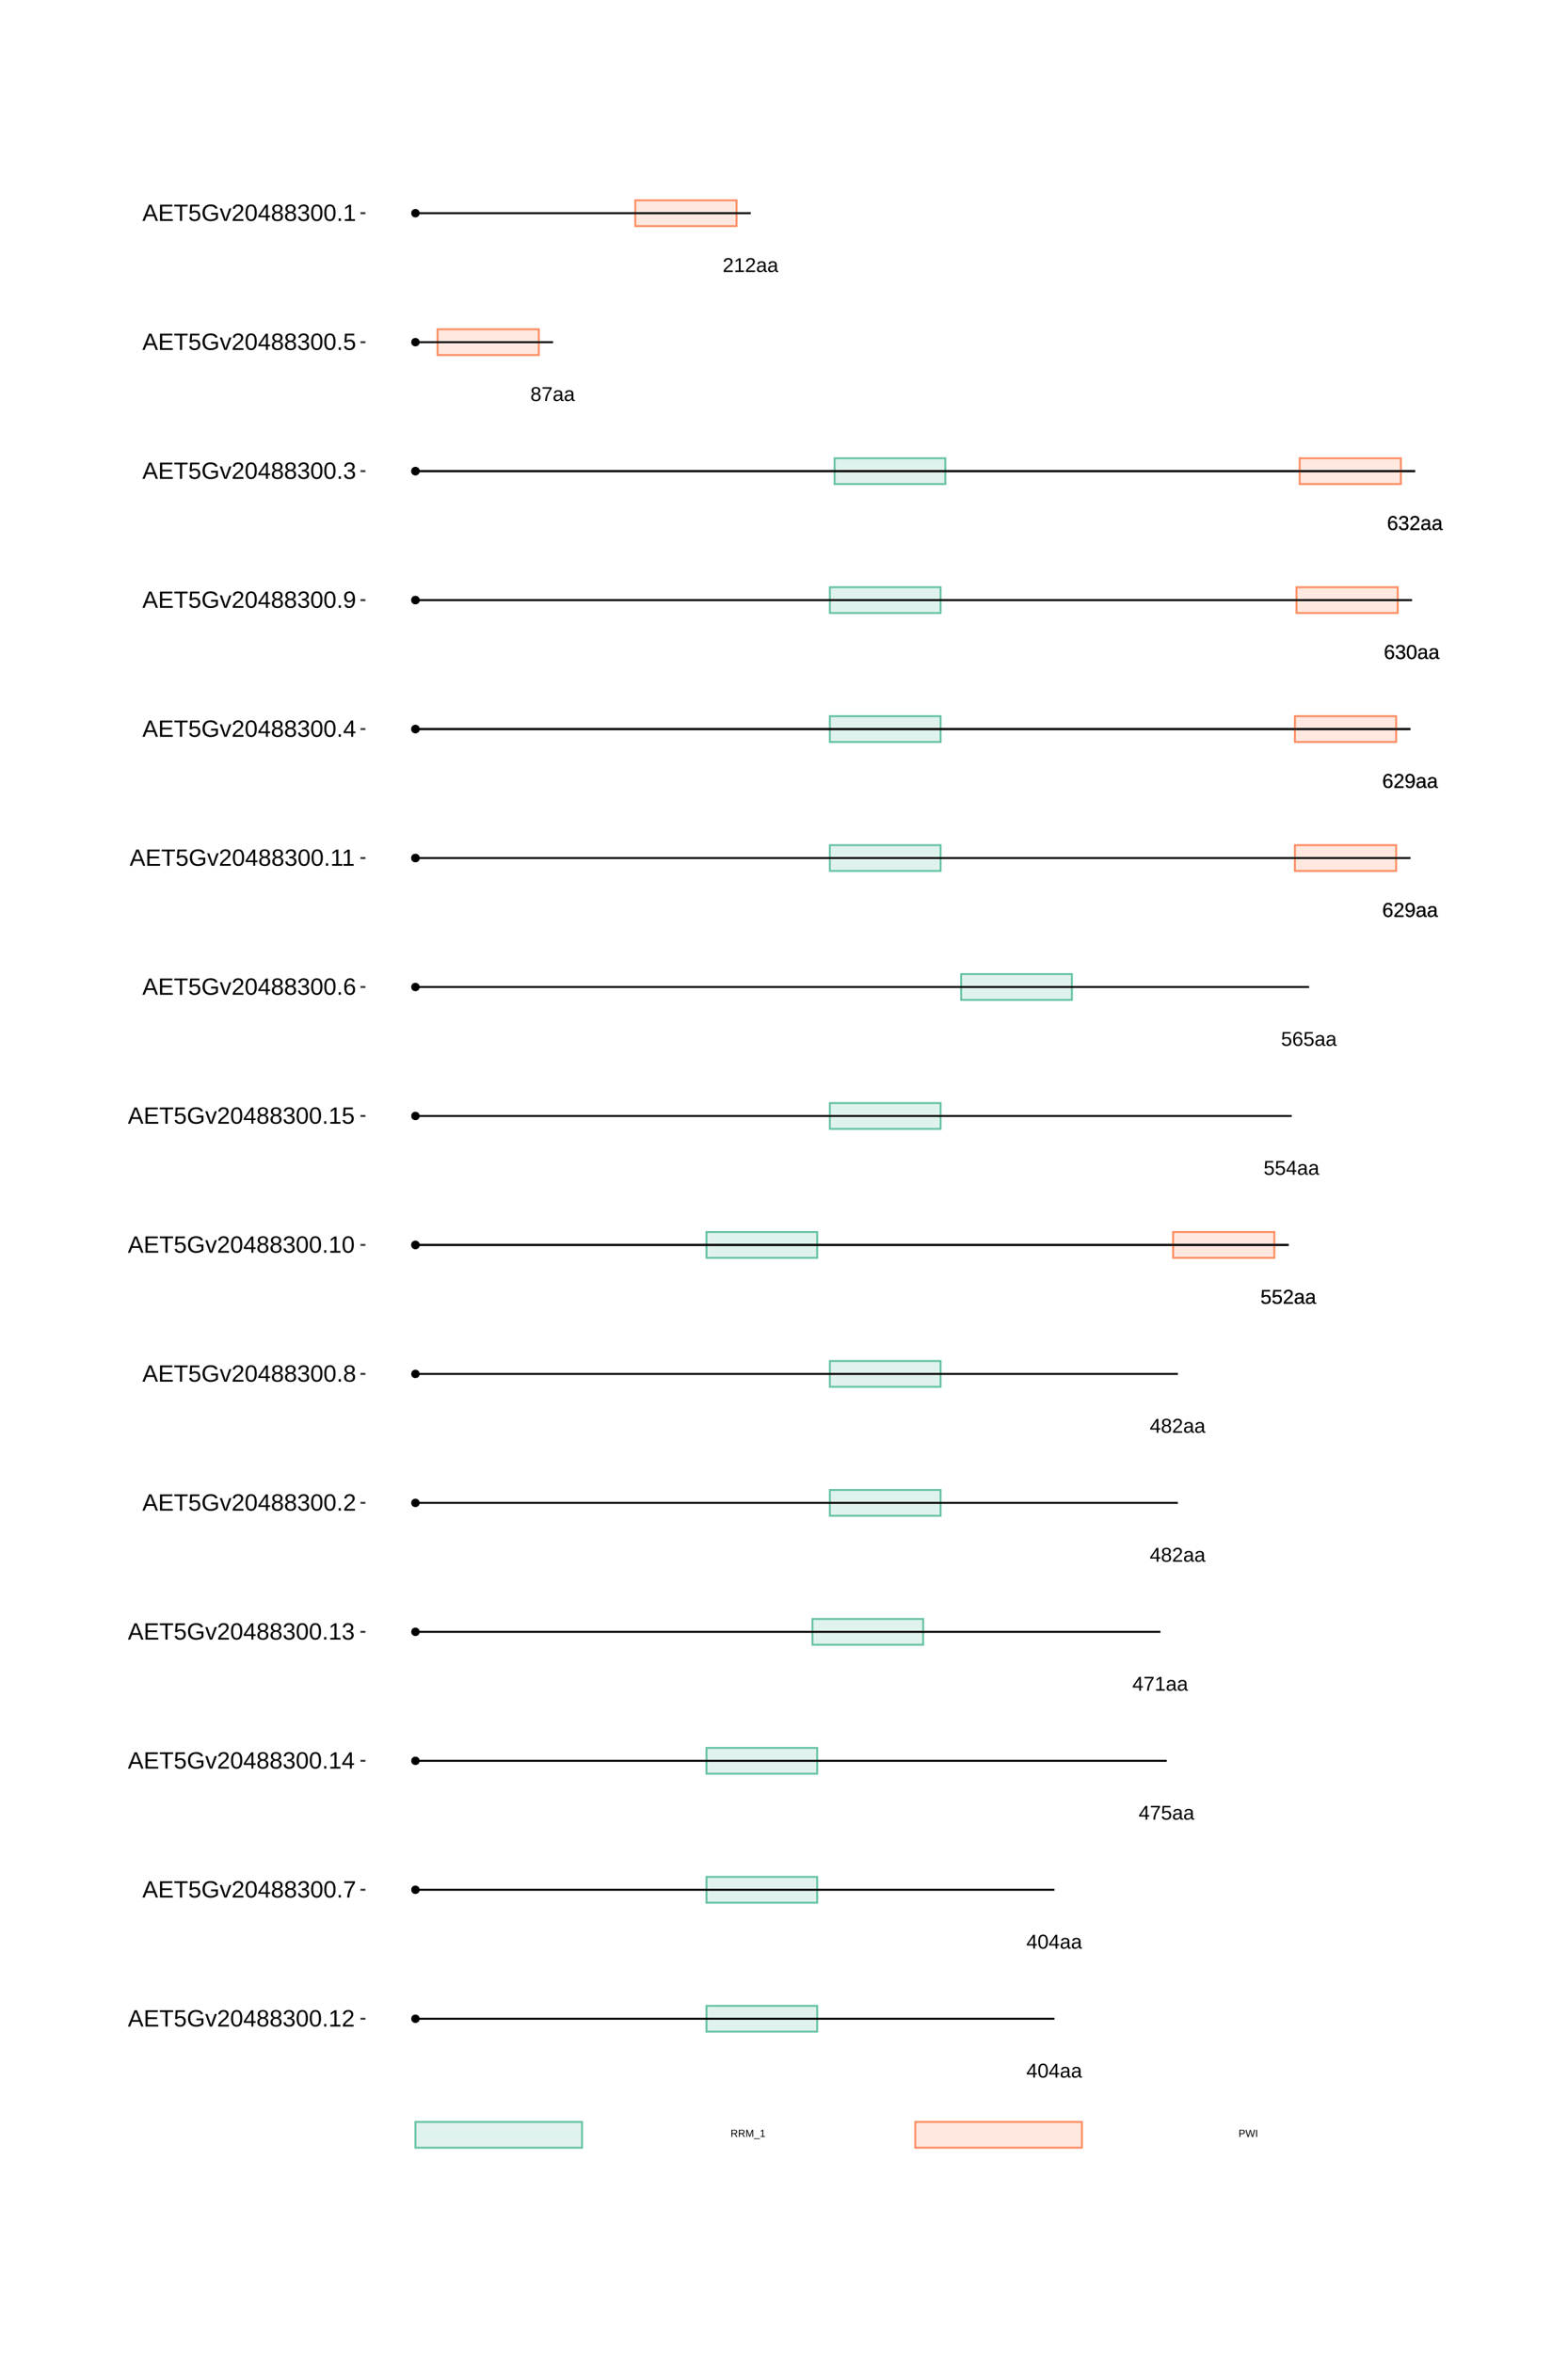<?xml version="1.0" encoding="UTF-8"?>
<svg xmlns="http://www.w3.org/2000/svg" xmlns:xlink="http://www.w3.org/1999/xlink" width="864pt" height="1296pt" viewBox="0 0 864 1296" version="1.1">
<defs>
<g>
<symbol overflow="visible" id="glyph0-0">
<path style="stroke:none;" d="M 1.109 -7.594 L 7.172 -7.594 L 7.172 0 L 1.109 0 Z M 1.516 -7.188 L 1.516 -0.406 L 6.766 -0.406 L 6.766 -7.188 Z M 1.516 -7.188 "/>
</symbol>
<symbol overflow="visible" id="glyph0-1">
<path style="stroke:none;" d="M 4.75 -1.719 L 4.75 0 L 3.828 0 L 3.828 -1.719 L 0.25 -1.719 L 0.25 -2.469 L 3.734 -7.594 L 4.75 -7.594 L 4.75 -2.484 L 5.812 -2.484 L 5.812 -1.719 Z M 3.828 -6.5 C 3.828 -6.477 3.781 -6.383 3.688 -6.219 C 3.594 -6.051 3.52 -5.93 3.469 -5.859 L 1.531 -3 L 1.234 -2.594 L 1.156 -2.484 L 3.828 -2.484 Z M 3.828 -6.5 "/>
</symbol>
<symbol overflow="visible" id="glyph0-2">
<path style="stroke:none;" d="M 5.719 -3.797 C 5.719 -2.535 5.492 -1.566 5.047 -0.891 C 4.598 -0.223 3.938 0.109 3.062 0.109 C 2.188 0.109 1.531 -0.223 1.094 -0.891 C 0.656 -1.555 0.438 -2.523 0.438 -3.797 C 0.438 -5.109 0.645 -6.086 1.062 -6.734 C 1.488 -7.391 2.164 -7.719 3.094 -7.719 C 3.988 -7.719 4.648 -7.383 5.078 -6.719 C 5.504 -6.062 5.719 -5.086 5.719 -3.797 Z M 4.719 -3.797 C 4.719 -4.898 4.594 -5.695 4.344 -6.188 C 4.094 -6.676 3.676 -6.922 3.094 -6.922 C 2.5 -6.922 2.066 -6.676 1.797 -6.188 C 1.535 -5.707 1.406 -4.91 1.406 -3.797 C 1.406 -2.723 1.535 -1.938 1.797 -1.438 C 2.066 -0.938 2.488 -0.688 3.062 -0.688 C 3.633 -0.688 4.051 -0.941 4.312 -1.453 C 4.582 -1.961 4.719 -2.742 4.719 -3.797 Z M 4.719 -3.797 "/>
</symbol>
<symbol overflow="visible" id="glyph0-3">
<path style="stroke:none;" d="M 2.234 0.109 C 1.648 0.109 1.207 -0.039 0.906 -0.344 C 0.613 -0.656 0.469 -1.082 0.469 -1.625 C 0.469 -2.227 0.664 -2.691 1.062 -3.016 C 1.457 -3.336 2.098 -3.508 2.984 -3.531 L 4.297 -3.562 L 4.297 -3.875 C 4.297 -4.352 4.191 -4.691 3.984 -4.891 C 3.785 -5.098 3.473 -5.203 3.047 -5.203 C 2.609 -5.203 2.289 -5.129 2.094 -4.984 C 1.895 -4.836 1.781 -4.602 1.75 -4.281 L 0.734 -4.375 C 0.891 -5.414 1.664 -5.938 3.062 -5.938 C 3.801 -5.938 4.352 -5.77 4.719 -5.438 C 5.094 -5.102 5.281 -4.617 5.281 -3.984 L 5.281 -1.469 C 5.281 -1.176 5.316 -0.957 5.391 -0.812 C 5.461 -0.664 5.609 -0.594 5.828 -0.594 C 5.922 -0.594 6.023 -0.609 6.141 -0.641 L 6.141 -0.031 C 5.898 0.02 5.648 0.047 5.391 0.047 C 5.035 0.047 4.773 -0.047 4.609 -0.234 C 4.441 -0.422 4.348 -0.711 4.328 -1.109 L 4.297 -1.109 C 4.047 -0.672 3.754 -0.359 3.422 -0.172 C 3.098 0.016 2.703 0.109 2.234 0.109 Z M 2.453 -0.625 C 2.805 -0.625 3.117 -0.703 3.391 -0.859 C 3.672 -1.023 3.891 -1.25 4.047 -1.531 C 4.211 -1.812 4.297 -2.102 4.297 -2.406 L 4.297 -2.875 L 3.234 -2.859 C 2.773 -2.848 2.426 -2.801 2.188 -2.719 C 1.957 -2.633 1.781 -2.5 1.656 -2.312 C 1.531 -2.133 1.469 -1.898 1.469 -1.609 C 1.469 -1.297 1.551 -1.051 1.719 -0.875 C 1.895 -0.707 2.141 -0.625 2.453 -0.625 Z M 2.453 -0.625 "/>
</symbol>
<symbol overflow="visible" id="glyph0-4">
<path style="stroke:none;" d="M 5.594 -6.812 C 4.812 -5.625 4.258 -4.691 3.938 -4.016 C 3.625 -3.348 3.383 -2.688 3.219 -2.031 C 3.062 -1.375 2.984 -0.695 2.984 0 L 1.969 0 C 1.969 -0.969 2.172 -1.988 2.578 -3.062 C 2.992 -4.133 3.688 -5.375 4.656 -6.781 L 0.562 -6.781 L 0.562 -7.594 L 5.594 -7.594 Z M 5.594 -6.812 "/>
</symbol>
<symbol overflow="visible" id="glyph0-5">
<path style="stroke:none;" d="M 5.688 -2.469 C 5.688 -1.664 5.445 -1.035 4.969 -0.578 C 4.488 -0.117 3.828 0.109 2.984 0.109 C 2.273 0.109 1.703 -0.039 1.266 -0.344 C 0.828 -0.656 0.551 -1.109 0.438 -1.703 L 1.422 -1.812 C 1.629 -1.062 2.156 -0.688 3 -0.688 C 3.52 -0.688 3.926 -0.844 4.219 -1.156 C 4.52 -1.469 4.672 -1.898 4.672 -2.453 C 4.672 -2.93 4.52 -3.316 4.219 -3.609 C 3.926 -3.91 3.531 -4.062 3.031 -4.062 C 2.758 -4.062 2.508 -4.02 2.281 -3.938 C 2.062 -3.852 1.836 -3.711 1.609 -3.516 L 0.656 -3.516 L 0.922 -7.594 L 5.234 -7.594 L 5.234 -6.781 L 1.797 -6.781 L 1.656 -4.359 C 2.07 -4.68 2.594 -4.844 3.219 -4.844 C 3.969 -4.844 4.566 -4.625 5.016 -4.188 C 5.461 -3.75 5.688 -3.176 5.688 -2.469 Z M 5.688 -2.469 "/>
</symbol>
<symbol overflow="visible" id="glyph0-6">
<path style="stroke:none;" d="M 0.844 0 L 0.844 -0.828 L 2.781 -0.828 L 2.781 -6.672 L 1.062 -5.453 L 1.062 -6.359 L 2.859 -7.594 L 3.75 -7.594 L 3.75 -0.828 L 5.609 -0.828 L 5.609 0 Z M 0.844 0 "/>
</symbol>
<symbol overflow="visible" id="glyph0-7">
<path style="stroke:none;" d="M 5.656 -2.125 C 5.656 -1.414 5.43 -0.863 4.984 -0.469 C 4.547 -0.082 3.91 0.109 3.078 0.109 C 2.266 0.109 1.629 -0.082 1.172 -0.469 C 0.711 -0.852 0.484 -1.398 0.484 -2.109 C 0.484 -2.609 0.625 -3.023 0.906 -3.359 C 1.188 -3.703 1.551 -3.906 2 -3.969 L 2 -4 C 1.582 -4.094 1.254 -4.301 1.016 -4.625 C 0.773 -4.945 0.656 -5.328 0.656 -5.766 C 0.656 -6.348 0.867 -6.816 1.297 -7.172 C 1.734 -7.535 2.316 -7.719 3.047 -7.719 C 3.797 -7.719 4.383 -7.539 4.812 -7.188 C 5.25 -6.832 5.469 -6.352 5.469 -5.75 C 5.469 -5.32 5.348 -4.941 5.109 -4.609 C 4.867 -4.285 4.539 -4.082 4.125 -4 L 4.125 -3.984 C 4.613 -3.91 4.988 -3.707 5.25 -3.375 C 5.52 -3.039 5.656 -2.625 5.656 -2.125 Z M 4.469 -5.703 C 4.469 -6.555 3.992 -6.984 3.047 -6.984 C 2.598 -6.984 2.254 -6.875 2.016 -6.656 C 1.773 -6.445 1.656 -6.129 1.656 -5.703 C 1.656 -5.266 1.773 -4.93 2.016 -4.703 C 2.266 -4.473 2.613 -4.359 3.062 -4.359 C 3.52 -4.359 3.867 -4.461 4.109 -4.672 C 4.348 -4.891 4.469 -5.234 4.469 -5.703 Z M 4.656 -2.219 C 4.656 -2.688 4.516 -3.039 4.234 -3.281 C 3.953 -3.52 3.555 -3.641 3.047 -3.641 C 2.555 -3.641 2.172 -3.508 1.891 -3.25 C 1.617 -2.988 1.484 -2.633 1.484 -2.188 C 1.484 -1.145 2.016 -0.625 3.078 -0.625 C 3.609 -0.625 4.004 -0.75 4.266 -1 C 4.523 -1.25 4.656 -1.656 4.656 -2.219 Z M 4.656 -2.219 "/>
</symbol>
<symbol overflow="visible" id="glyph0-8">
<path style="stroke:none;" d="M 0.562 0 L 0.562 -0.688 C 0.738 -1.102 0.957 -1.473 1.219 -1.797 C 1.488 -2.117 1.77 -2.41 2.062 -2.672 C 2.352 -2.93 2.641 -3.172 2.922 -3.391 C 3.211 -3.617 3.473 -3.844 3.703 -4.062 C 3.93 -4.289 4.113 -4.523 4.25 -4.766 C 4.395 -5.016 4.469 -5.289 4.469 -5.594 C 4.469 -6.008 4.344 -6.332 4.094 -6.562 C 3.852 -6.801 3.516 -6.922 3.078 -6.922 C 2.672 -6.922 2.332 -6.805 2.062 -6.578 C 1.789 -6.348 1.633 -6.031 1.594 -5.625 L 0.594 -5.719 C 0.664 -6.332 0.922 -6.816 1.359 -7.172 C 1.805 -7.535 2.379 -7.719 3.078 -7.719 C 3.848 -7.719 4.438 -7.535 4.844 -7.172 C 5.258 -6.805 5.469 -6.289 5.469 -5.625 C 5.469 -5.332 5.398 -5.039 5.266 -4.75 C 5.129 -4.457 4.926 -4.164 4.656 -3.875 C 4.395 -3.582 3.891 -3.133 3.141 -2.531 C 2.723 -2.188 2.391 -1.879 2.141 -1.609 C 1.898 -1.336 1.727 -1.078 1.625 -0.828 L 5.594 -0.828 L 5.594 0 Z M 0.562 0 "/>
</symbol>
<symbol overflow="visible" id="glyph0-9">
<path style="stroke:none;" d="M 5.656 -2.484 C 5.656 -1.68 5.438 -1.047 5 -0.578 C 4.57 -0.117 3.973 0.109 3.203 0.109 C 2.348 0.109 1.691 -0.207 1.234 -0.844 C 0.785 -1.477 0.562 -2.406 0.562 -3.625 C 0.562 -4.938 0.797 -5.945 1.266 -6.656 C 1.734 -7.363 2.406 -7.719 3.281 -7.719 C 4.426 -7.719 5.148 -7.203 5.453 -6.172 L 4.516 -6 C 4.328 -6.613 3.91 -6.922 3.266 -6.922 C 2.711 -6.922 2.285 -6.66 1.984 -6.141 C 1.68 -5.629 1.531 -4.883 1.531 -3.906 C 1.707 -4.238 1.953 -4.488 2.266 -4.656 C 2.586 -4.82 2.957 -4.906 3.375 -4.906 C 4.07 -4.906 4.625 -4.688 5.031 -4.25 C 5.445 -3.812 5.656 -3.223 5.656 -2.484 Z M 4.672 -2.438 C 4.672 -2.988 4.535 -3.414 4.266 -3.719 C 3.992 -4.02 3.617 -4.172 3.141 -4.172 C 2.68 -4.172 2.312 -4.035 2.031 -3.766 C 1.758 -3.504 1.625 -3.141 1.625 -2.672 C 1.625 -2.086 1.766 -1.609 2.047 -1.234 C 2.336 -0.859 2.711 -0.672 3.172 -0.672 C 3.641 -0.672 4.004 -0.828 4.266 -1.141 C 4.535 -1.461 4.672 -1.895 4.672 -2.438 Z M 4.672 -2.438 "/>
</symbol>
<symbol overflow="visible" id="glyph0-10">
<path style="stroke:none;" d="M 5.625 -3.953 C 5.625 -2.648 5.383 -1.645 4.906 -0.938 C 4.426 -0.238 3.75 0.109 2.875 0.109 C 2.281 0.109 1.801 -0.016 1.438 -0.266 C 1.082 -0.516 0.828 -0.922 0.672 -1.484 L 1.609 -1.625 C 1.797 -0.988 2.223 -0.672 2.891 -0.672 C 3.441 -0.672 3.867 -0.93 4.172 -1.453 C 4.484 -1.973 4.645 -2.711 4.656 -3.672 C 4.508 -3.348 4.258 -3.086 3.906 -2.891 C 3.562 -2.691 3.18 -2.594 2.766 -2.594 C 2.086 -2.594 1.539 -2.828 1.125 -3.297 C 0.719 -3.766 0.516 -4.383 0.516 -5.156 C 0.516 -5.945 0.738 -6.57 1.188 -7.031 C 1.633 -7.488 2.254 -7.719 3.047 -7.719 C 3.891 -7.719 4.531 -7.406 4.969 -6.781 C 5.406 -6.156 5.625 -5.211 5.625 -3.953 Z M 4.562 -4.891 C 4.562 -5.504 4.422 -5.992 4.141 -6.359 C 3.859 -6.734 3.484 -6.922 3.016 -6.922 C 2.547 -6.922 2.176 -6.758 1.906 -6.438 C 1.633 -6.125 1.5 -5.695 1.5 -5.156 C 1.5 -4.602 1.633 -4.164 1.906 -3.844 C 2.176 -3.52 2.539 -3.359 3 -3.359 C 3.281 -3.359 3.539 -3.422 3.781 -3.547 C 4.02 -3.68 4.207 -3.863 4.344 -4.094 C 4.488 -4.32 4.562 -4.586 4.562 -4.891 Z M 4.562 -4.891 "/>
</symbol>
<symbol overflow="visible" id="glyph0-11">
<path style="stroke:none;" d="M 5.656 -2.094 C 5.656 -1.395 5.43 -0.852 4.984 -0.469 C 4.547 -0.082 3.91 0.109 3.078 0.109 C 2.305 0.109 1.691 -0.062 1.234 -0.406 C 0.773 -0.758 0.504 -1.273 0.422 -1.953 L 1.422 -2.047 C 1.555 -1.148 2.109 -0.703 3.078 -0.703 C 3.566 -0.703 3.953 -0.82 4.234 -1.062 C 4.516 -1.301 4.656 -1.656 4.656 -2.125 C 4.656 -2.539 4.492 -2.863 4.172 -3.094 C 3.848 -3.332 3.391 -3.453 2.797 -3.453 L 2.25 -3.453 L 2.25 -4.281 L 2.766 -4.281 C 3.305 -4.281 3.723 -4.395 4.016 -4.625 C 4.305 -4.863 4.453 -5.188 4.453 -5.594 C 4.453 -6 4.332 -6.32 4.094 -6.562 C 3.852 -6.801 3.5 -6.922 3.031 -6.922 C 2.602 -6.922 2.254 -6.805 1.984 -6.578 C 1.723 -6.359 1.57 -6.051 1.531 -5.656 L 0.547 -5.734 C 0.617 -6.359 0.875 -6.844 1.312 -7.188 C 1.758 -7.539 2.332 -7.719 3.031 -7.719 C 3.801 -7.719 4.395 -7.539 4.812 -7.188 C 5.238 -6.832 5.453 -6.336 5.453 -5.703 C 5.453 -5.211 5.316 -4.816 5.047 -4.516 C 4.773 -4.211 4.379 -4.008 3.859 -3.906 L 3.859 -3.875 C 4.422 -3.812 4.859 -3.617 5.172 -3.297 C 5.492 -2.984 5.656 -2.582 5.656 -2.094 Z M 5.656 -2.094 "/>
</symbol>
<symbol overflow="visible" id="glyph1-0">
<path style="stroke:none;" d="M 0.562 -3.906 L 3.688 -3.906 L 3.688 0 L 0.562 0 Z M 0.781 -3.703 L 0.781 -0.219 L 3.484 -0.219 L 3.484 -3.703 Z M 0.781 -3.703 "/>
</symbol>
<symbol overflow="visible" id="glyph1-1">
<path style="stroke:none;" d="M 3.234 0 L 2.219 -1.625 L 1 -1.625 L 1 0 L 0.469 0 L 0.469 -3.906 L 2.312 -3.906 C 2.75 -3.906 3.086 -3.805 3.328 -3.609 C 3.566 -3.422 3.688 -3.148 3.688 -2.797 C 3.688 -2.504 3.602 -2.258 3.438 -2.062 C 3.27 -1.863 3.035 -1.738 2.734 -1.688 L 3.844 0 Z M 3.156 -2.781 C 3.156 -3.008 3.078 -3.18 2.922 -3.297 C 2.766 -3.422 2.539 -3.484 2.25 -3.484 L 1 -3.484 L 1 -2.047 L 2.281 -2.047 C 2.562 -2.047 2.773 -2.109 2.922 -2.234 C 3.078 -2.367 3.156 -2.551 3.156 -2.781 Z M 3.156 -2.781 "/>
</symbol>
<symbol overflow="visible" id="glyph1-2">
<path style="stroke:none;" d="M 3.797 0 L 3.797 -2.609 C 3.797 -2.898 3.801 -3.176 3.812 -3.438 C 3.727 -3.113 3.648 -2.859 3.578 -2.672 L 2.562 0 L 2.188 0 L 1.172 -2.672 L 1.016 -3.141 L 0.922 -3.438 L 0.922 -3.141 L 0.938 -2.609 L 0.938 0 L 0.469 0 L 0.469 -3.906 L 1.156 -3.906 L 2.203 -1.203 C 2.242 -1.086 2.281 -0.969 2.312 -0.844 C 2.344 -0.719 2.363 -0.629 2.375 -0.578 C 2.395 -0.648 2.426 -0.758 2.469 -0.906 C 2.52 -1.062 2.551 -1.16 2.562 -1.203 L 3.594 -3.906 L 4.266 -3.906 L 4.266 0 Z M 3.797 0 "/>
</symbol>
<symbol overflow="visible" id="glyph1-3">
<path style="stroke:none;" d="M -0.094 1.125 L -0.094 0.766 L 3.234 0.766 L 3.234 1.125 Z M -0.094 1.125 "/>
</symbol>
<symbol overflow="visible" id="glyph1-4">
<path style="stroke:none;" d="M 0.438 0 L 0.438 -0.422 L 1.438 -0.422 L 1.438 -3.438 L 0.547 -2.812 L 0.547 -3.281 L 1.469 -3.906 L 1.938 -3.906 L 1.938 -0.422 L 2.891 -0.422 L 2.891 0 Z M 0.438 0 "/>
</symbol>
<symbol overflow="visible" id="glyph1-5">
<path style="stroke:none;" d="M 3.5 -2.734 C 3.5 -2.367 3.375 -2.078 3.125 -1.859 C 2.883 -1.641 2.555 -1.531 2.141 -1.531 L 1 -1.531 L 1 0 L 0.469 0 L 0.469 -3.906 L 2.109 -3.906 C 2.547 -3.906 2.883 -3.801 3.125 -3.594 C 3.375 -3.395 3.5 -3.109 3.5 -2.734 Z M 2.953 -2.734 C 2.953 -3.234 2.648 -3.484 2.047 -3.484 L 1 -3.484 L 1 -1.938 L 2.078 -1.938 C 2.66 -1.938 2.953 -2.203 2.953 -2.734 Z M 2.953 -2.734 "/>
</symbol>
<symbol overflow="visible" id="glyph1-6">
<path style="stroke:none;" d="M 4.203 0 L 3.562 0 L 2.891 -2.484 C 2.836 -2.641 2.77 -2.922 2.688 -3.328 C 2.645 -3.109 2.602 -2.926 2.562 -2.781 C 2.531 -2.633 2.281 -1.707 1.812 0 L 1.172 0 L 0.031 -3.906 L 0.578 -3.906 L 1.281 -1.422 C 1.363 -1.109 1.441 -0.789 1.516 -0.469 C 1.555 -0.664 1.602 -0.883 1.656 -1.125 C 1.719 -1.375 1.977 -2.301 2.438 -3.906 L 2.938 -3.906 L 3.625 -1.484 C 3.727 -1.078 3.812 -0.738 3.875 -0.469 L 3.891 -0.562 C 3.941 -0.781 3.984 -0.953 4.016 -1.078 C 4.047 -1.211 4.305 -2.156 4.797 -3.906 L 5.344 -3.906 Z M 4.203 0 "/>
</symbol>
<symbol overflow="visible" id="glyph1-7">
<path style="stroke:none;" d="M 0.531 0 L 0.531 -3.906 L 1.062 -3.906 L 1.062 0 Z M 0.531 0 "/>
</symbol>
<symbol overflow="visible" id="glyph2-0">
<path style="stroke:none;" d="M 1.297 -8.938 L 8.438 -8.938 L 8.438 0 L 1.297 0 Z M 1.781 -8.469 L 1.781 -0.484 L 7.953 -0.484 L 7.953 -8.469 Z M 1.781 -8.469 "/>
</symbol>
<symbol overflow="visible" id="glyph2-1">
<path style="stroke:none;" d="M 7.406 0 L 6.391 -2.609 L 2.312 -2.609 L 1.281 0 L 0.031 0 L 3.672 -8.938 L 5.047 -8.938 L 8.641 0 Z M 4.344 -8.031 L 4.297 -7.859 C 4.18 -7.504 4.023 -7.051 3.828 -6.5 L 2.672 -3.562 L 6.031 -3.562 L 4.875 -6.516 C 4.758 -6.805 4.641 -7.133 4.516 -7.5 Z M 4.344 -8.031 "/>
</symbol>
<symbol overflow="visible" id="glyph2-2">
<path style="stroke:none;" d="M 1.062 0 L 1.062 -8.938 L 7.859 -8.938 L 7.859 -7.953 L 2.281 -7.953 L 2.281 -5.078 L 7.469 -5.078 L 7.469 -4.109 L 2.281 -4.109 L 2.281 -0.984 L 8.109 -0.984 L 8.109 0 Z M 1.062 0 "/>
</symbol>
<symbol overflow="visible" id="glyph2-3">
<path style="stroke:none;" d="M 4.578 -7.953 L 4.578 0 L 3.359 0 L 3.359 -7.953 L 0.297 -7.953 L 0.297 -8.938 L 7.641 -8.938 L 7.641 -7.953 Z M 4.578 -7.953 "/>
</symbol>
<symbol overflow="visible" id="glyph2-4">
<path style="stroke:none;" d="M 6.688 -2.906 C 6.688 -1.969 6.406 -1.227 5.844 -0.688 C 5.281 -0.145 4.504 0.125 3.516 0.125 C 2.68 0.125 2.004 -0.055 1.484 -0.422 C 0.973 -0.785 0.648 -1.312 0.516 -2 L 1.672 -2.141 C 1.91 -1.254 2.531 -0.812 3.531 -0.812 C 4.145 -0.812 4.625 -0.992 4.969 -1.359 C 5.32 -1.734 5.5 -2.242 5.5 -2.891 C 5.5 -3.453 5.32 -3.906 4.969 -4.25 C 4.625 -4.602 4.156 -4.781 3.562 -4.781 C 3.25 -4.781 2.957 -4.727 2.688 -4.625 C 2.426 -4.531 2.16 -4.363 1.891 -4.125 L 0.781 -4.125 L 1.078 -8.938 L 6.156 -8.938 L 6.156 -7.969 L 2.125 -7.969 L 1.953 -5.141 C 2.441 -5.516 3.055 -5.703 3.797 -5.703 C 4.672 -5.703 5.367 -5.441 5.891 -4.922 C 6.422 -4.41 6.688 -3.738 6.688 -2.906 Z M 6.688 -2.906 "/>
</symbol>
<symbol overflow="visible" id="glyph2-5">
<path style="stroke:none;" d="M 0.656 -4.516 C 0.656 -5.961 1.039 -7.082 1.812 -7.875 C 2.594 -8.676 3.691 -9.078 5.109 -9.078 C 6.098 -9.078 6.898 -8.91 7.516 -8.578 C 8.129 -8.242 8.602 -7.707 8.938 -6.969 L 7.781 -6.625 C 7.531 -7.133 7.18 -7.504 6.734 -7.734 C 6.285 -7.973 5.734 -8.094 5.078 -8.094 C 4.035 -8.094 3.242 -7.781 2.703 -7.156 C 2.16 -6.531 1.891 -5.648 1.891 -4.516 C 1.891 -3.379 2.176 -2.484 2.75 -1.828 C 3.332 -1.18 4.133 -0.859 5.156 -0.859 C 5.738 -0.859 6.281 -0.945 6.781 -1.125 C 7.289 -1.301 7.707 -1.539 8.031 -1.844 L 8.031 -3.453 L 5.344 -3.453 L 5.344 -4.469 L 9.141 -4.469 L 9.141 -1.391 C 8.672 -0.91 8.086 -0.535 7.391 -0.266 C 6.703 -0.004 5.957 0.125 5.156 0.125 C 4.227 0.125 3.426 -0.055 2.75 -0.422 C 2.07 -0.797 1.551 -1.332 1.188 -2.031 C 0.832 -2.738 0.656 -3.566 0.656 -4.516 Z M 0.656 -4.516 "/>
</symbol>
<symbol overflow="visible" id="glyph2-6">
<path style="stroke:none;" d="M 3.891 0 L 2.547 0 L 0.047 -6.875 L 1.266 -6.875 L 2.781 -2.406 C 2.832 -2.227 2.977 -1.723 3.219 -0.891 L 3.438 -1.641 L 3.688 -2.391 L 5.25 -6.875 L 6.453 -6.875 Z M 3.891 0 "/>
</symbol>
<symbol overflow="visible" id="glyph2-7">
<path style="stroke:none;" d="M 0.656 0 L 0.656 -0.812 C 0.875 -1.301 1.133 -1.734 1.438 -2.109 C 1.75 -2.492 2.078 -2.836 2.422 -3.141 C 2.766 -3.453 3.102 -3.738 3.438 -4 C 3.781 -4.258 4.086 -4.52 4.359 -4.781 C 4.629 -5.051 4.848 -5.328 5.016 -5.609 C 5.18 -5.898 5.266 -6.227 5.266 -6.594 C 5.266 -7.082 5.117 -7.461 4.828 -7.734 C 4.547 -8.004 4.145 -8.141 3.625 -8.141 C 3.145 -8.141 2.742 -8.004 2.422 -7.734 C 2.109 -7.473 1.926 -7.102 1.875 -6.625 L 0.703 -6.734 C 0.785 -7.453 1.086 -8.02 1.609 -8.438 C 2.141 -8.863 2.812 -9.078 3.625 -9.078 C 4.531 -9.078 5.223 -8.863 5.703 -8.438 C 6.191 -8.008 6.438 -7.406 6.438 -6.625 C 6.438 -6.281 6.352 -5.938 6.188 -5.594 C 6.031 -5.25 5.797 -4.906 5.484 -4.562 C 5.172 -4.219 4.57 -3.688 3.688 -2.969 C 3.207 -2.57 2.82 -2.211 2.531 -1.891 C 2.238 -1.578 2.031 -1.27 1.906 -0.969 L 6.578 -0.969 L 6.578 0 Z M 0.656 0 "/>
</symbol>
<symbol overflow="visible" id="glyph2-8">
<path style="stroke:none;" d="M 6.719 -4.469 C 6.719 -2.977 6.453 -1.836 5.922 -1.047 C 5.398 -0.266 4.625 0.125 3.594 0.125 C 2.57 0.125 1.801 -0.266 1.281 -1.047 C 0.77 -1.828 0.516 -2.969 0.516 -4.469 C 0.516 -6.008 0.766 -7.16 1.266 -7.922 C 1.766 -8.691 2.555 -9.078 3.641 -9.078 C 4.691 -9.078 5.469 -8.688 5.969 -7.906 C 6.469 -7.133 6.719 -5.988 6.719 -4.469 Z M 5.562 -4.469 C 5.562 -5.758 5.41 -6.695 5.109 -7.281 C 4.816 -7.863 4.328 -8.156 3.641 -8.156 C 2.93 -8.156 2.422 -7.867 2.109 -7.297 C 1.805 -6.723 1.656 -5.781 1.656 -4.469 C 1.656 -3.207 1.812 -2.281 2.125 -1.688 C 2.438 -1.102 2.93 -0.812 3.609 -0.812 C 4.285 -0.812 4.781 -1.109 5.094 -1.703 C 5.406 -2.305 5.562 -3.227 5.562 -4.469 Z M 5.562 -4.469 "/>
</symbol>
<symbol overflow="visible" id="glyph2-9">
<path style="stroke:none;" d="M 5.594 -2.031 L 5.594 0 L 4.516 0 L 4.516 -2.031 L 0.297 -2.031 L 0.297 -2.906 L 4.391 -8.938 L 5.594 -8.938 L 5.594 -2.922 L 6.844 -2.922 L 6.844 -2.031 Z M 4.516 -7.656 C 4.504 -7.633 4.441 -7.52 4.328 -7.312 C 4.223 -7.113 4.145 -6.977 4.094 -6.906 L 1.797 -3.516 L 1.453 -3.047 L 1.359 -2.922 L 4.516 -2.922 Z M 4.516 -7.656 "/>
</symbol>
<symbol overflow="visible" id="glyph2-10">
<path style="stroke:none;" d="M 6.672 -2.5 C 6.672 -1.664 6.406 -1.02 5.875 -0.562 C 5.352 -0.102 4.602 0.125 3.625 0.125 C 2.664 0.125 1.914 -0.098 1.375 -0.547 C 0.832 -1.004 0.562 -1.648 0.562 -2.484 C 0.562 -3.066 0.727 -3.555 1.062 -3.953 C 1.395 -4.348 1.82 -4.586 2.344 -4.672 L 2.344 -4.703 C 1.863 -4.816 1.484 -5.062 1.203 -5.438 C 0.922 -5.82 0.781 -6.27 0.781 -6.781 C 0.781 -7.469 1.031 -8.02 1.531 -8.438 C 2.039 -8.863 2.727 -9.078 3.594 -9.078 C 4.469 -9.078 5.16 -8.867 5.672 -8.453 C 6.18 -8.035 6.438 -7.473 6.438 -6.766 C 6.438 -6.254 6.297 -5.805 6.016 -5.422 C 5.734 -5.047 5.348 -4.812 4.859 -4.719 L 4.859 -4.688 C 5.43 -4.594 5.875 -4.348 6.188 -3.953 C 6.508 -3.566 6.672 -3.082 6.672 -2.5 Z M 5.25 -6.703 C 5.25 -7.723 4.695 -8.234 3.594 -8.234 C 3.051 -8.234 2.641 -8.102 2.359 -7.844 C 2.078 -7.594 1.938 -7.211 1.938 -6.703 C 1.938 -6.191 2.082 -5.801 2.375 -5.531 C 2.664 -5.27 3.078 -5.141 3.609 -5.141 C 4.141 -5.141 4.547 -5.258 4.828 -5.5 C 5.109 -5.75 5.25 -6.148 5.25 -6.703 Z M 5.484 -2.609 C 5.484 -3.16 5.316 -3.578 4.984 -3.859 C 4.648 -4.141 4.188 -4.281 3.594 -4.281 C 3.008 -4.281 2.555 -4.129 2.234 -3.828 C 1.91 -3.523 1.75 -3.109 1.75 -2.578 C 1.75 -1.348 2.375 -0.734 3.625 -0.734 C 4.25 -0.734 4.711 -0.879 5.016 -1.172 C 5.328 -1.473 5.484 -1.953 5.484 -2.609 Z M 5.484 -2.609 "/>
</symbol>
<symbol overflow="visible" id="glyph2-11">
<path style="stroke:none;" d="M 6.656 -2.469 C 6.656 -1.645 6.391 -1.004 5.859 -0.547 C 5.336 -0.098 4.594 0.125 3.625 0.125 C 2.719 0.125 1.992 -0.078 1.453 -0.484 C 0.91 -0.891 0.594 -1.492 0.5 -2.297 L 1.672 -2.406 C 1.828 -1.344 2.477 -0.812 3.625 -0.812 C 4.195 -0.812 4.645 -0.953 4.969 -1.234 C 5.301 -1.523 5.469 -1.945 5.469 -2.5 C 5.469 -2.988 5.281 -3.367 4.906 -3.641 C 4.531 -3.922 3.988 -4.062 3.281 -4.062 L 2.641 -4.062 L 2.641 -5.047 L 3.266 -5.047 C 3.891 -5.047 4.375 -5.18 4.719 -5.453 C 5.062 -5.723 5.234 -6.102 5.234 -6.594 C 5.234 -7.07 5.094 -7.445 4.812 -7.719 C 4.531 -8 4.113 -8.141 3.562 -8.141 C 3.062 -8.141 2.656 -8.008 2.344 -7.75 C 2.031 -7.488 1.848 -7.125 1.797 -6.656 L 0.641 -6.75 C 0.734 -7.477 1.039 -8.047 1.562 -8.453 C 2.082 -8.867 2.754 -9.078 3.578 -9.078 C 4.473 -9.078 5.164 -8.867 5.656 -8.453 C 6.156 -8.035 6.406 -7.453 6.406 -6.703 C 6.406 -6.141 6.242 -5.676 5.922 -5.312 C 5.609 -4.957 5.145 -4.719 4.531 -4.594 L 4.531 -4.562 C 5.207 -4.488 5.727 -4.266 6.094 -3.891 C 6.469 -3.516 6.656 -3.039 6.656 -2.469 Z M 6.656 -2.469 "/>
</symbol>
<symbol overflow="visible" id="glyph2-12">
<path style="stroke:none;" d="M 1.188 0 L 1.188 -1.391 L 2.422 -1.391 L 2.422 0 Z M 1.188 0 "/>
</symbol>
<symbol overflow="visible" id="glyph2-13">
<path style="stroke:none;" d="M 0.984 0 L 0.984 -0.969 L 3.266 -0.969 L 3.266 -7.859 L 1.25 -6.406 L 1.25 -7.484 L 3.359 -8.938 L 4.422 -8.938 L 4.422 -0.969 L 6.594 -0.969 L 6.594 0 Z M 0.984 0 "/>
</symbol>
<symbol overflow="visible" id="glyph2-14">
<path style="stroke:none;" d="M 6.578 -8.016 C 5.66 -6.617 5.016 -5.523 4.641 -4.734 C 4.266 -3.941 3.984 -3.16 3.797 -2.391 C 3.609 -1.617 3.516 -0.82 3.516 0 L 2.312 0 C 2.312 -1.145 2.551 -2.348 3.031 -3.609 C 3.52 -4.867 4.332 -6.32 5.469 -7.969 L 0.672 -7.969 L 0.672 -8.938 L 6.578 -8.938 Z M 6.578 -8.016 "/>
</symbol>
<symbol overflow="visible" id="glyph2-15">
<path style="stroke:none;" d="M 6.656 -2.922 C 6.656 -1.984 6.398 -1.238 5.891 -0.688 C 5.379 -0.145 4.672 0.125 3.766 0.125 C 2.766 0.125 1.992 -0.25 1.453 -1 C 0.922 -1.75 0.656 -2.836 0.656 -4.266 C 0.656 -5.816 0.93 -7.004 1.484 -7.828 C 2.047 -8.66 2.836 -9.078 3.859 -9.078 C 5.211 -9.078 6.062 -8.469 6.406 -7.25 L 5.312 -7.062 C 5.094 -7.789 4.602 -8.156 3.844 -8.156 C 3.195 -8.156 2.691 -7.848 2.328 -7.234 C 1.973 -6.629 1.797 -5.754 1.797 -4.609 C 2.004 -4.992 2.297 -5.285 2.672 -5.484 C 3.047 -5.68 3.477 -5.781 3.969 -5.781 C 4.789 -5.781 5.441 -5.52 5.922 -5 C 6.41 -4.488 6.656 -3.797 6.656 -2.922 Z M 5.5 -2.875 C 5.5 -3.52 5.336 -4.02 5.016 -4.375 C 4.703 -4.727 4.258 -4.906 3.688 -4.906 C 3.156 -4.906 2.723 -4.75 2.391 -4.438 C 2.066 -4.125 1.906 -3.695 1.906 -3.156 C 1.906 -2.457 2.078 -1.891 2.422 -1.453 C 2.766 -1.016 3.203 -0.797 3.734 -0.797 C 4.285 -0.797 4.719 -0.977 5.031 -1.344 C 5.344 -1.719 5.5 -2.227 5.5 -2.875 Z M 5.5 -2.875 "/>
</symbol>
<symbol overflow="visible" id="glyph2-16">
<path style="stroke:none;" d="M 6.609 -4.656 C 6.609 -3.113 6.328 -1.93 5.766 -1.109 C 5.211 -0.285 4.414 0.125 3.375 0.125 C 2.676 0.125 2.113 -0.02 1.688 -0.312 C 1.27 -0.602 0.973 -1.078 0.797 -1.734 L 1.891 -1.906 C 2.117 -1.164 2.617 -0.797 3.391 -0.797 C 4.047 -0.797 4.551 -1.098 4.906 -1.703 C 5.27 -2.316 5.461 -3.188 5.484 -4.312 C 5.316 -3.938 5.023 -3.629 4.609 -3.391 C 4.203 -3.16 3.754 -3.047 3.266 -3.047 C 2.461 -3.047 1.816 -3.32 1.328 -3.875 C 0.848 -4.426 0.609 -5.156 0.609 -6.062 C 0.609 -7 0.867 -7.734 1.391 -8.266 C 1.922 -8.805 2.656 -9.078 3.594 -9.078 C 4.582 -9.078 5.332 -8.707 5.844 -7.969 C 6.352 -7.238 6.609 -6.133 6.609 -4.656 Z M 5.375 -5.75 C 5.375 -6.477 5.207 -7.062 4.875 -7.5 C 4.539 -7.938 4.098 -8.156 3.547 -8.156 C 2.992 -8.156 2.555 -7.969 2.234 -7.594 C 1.922 -7.219 1.766 -6.707 1.766 -6.062 C 1.766 -5.414 1.922 -4.898 2.234 -4.516 C 2.555 -4.141 2.988 -3.953 3.531 -3.953 C 3.863 -3.953 4.172 -4.023 4.453 -4.172 C 4.734 -4.328 4.957 -4.539 5.125 -4.812 C 5.289 -5.094 5.375 -5.406 5.375 -5.75 Z M 5.375 -5.75 "/>
</symbol>
</g>
</defs>
<g id="surface1">
<rect x="0" y="0" width="864" height="1296" style="fill:rgb(100%,100%,100%);fill-opacity:1;stroke:none;"/>
<rect x="0" y="0" width="864" height="1296" style="fill:rgb(100%,100%,100%);fill-opacity:1;stroke:none;"/>
<path style="fill:none;stroke-width:1.067;stroke-linecap:round;stroke-linejoin:round;stroke:rgb(100%,100%,100%);stroke-opacity:1;stroke-miterlimit:10;" d="M 0 1296 L 864 1296 L 864 0 L 0 0 Z M 0 1296 "/>
<path style="fill-rule:nonzero;fill:rgb(0%,0%,0%);fill-opacity:1;stroke-width:0.709;stroke-linecap:round;stroke-linejoin:round;stroke:rgb(0%,0%,0%);stroke-opacity:1;stroke-miterlimit:10;" d="M 230.863 1111.902 C 230.863 1114.508 226.953 1114.508 226.953 1111.902 C 226.953 1109.297 230.863 1109.297 230.863 1111.902 "/>
<path style="fill-rule:nonzero;fill:rgb(0%,0%,0%);fill-opacity:1;stroke-width:0.709;stroke-linecap:round;stroke-linejoin:round;stroke:rgb(0%,0%,0%);stroke-opacity:1;stroke-miterlimit:10;" d="M 230.863 1040.867 C 230.863 1043.477 226.953 1043.477 226.953 1040.867 C 226.953 1038.262 230.863 1038.262 230.863 1040.867 "/>
<path style="fill-rule:nonzero;fill:rgb(0%,0%,0%);fill-opacity:1;stroke-width:0.709;stroke-linecap:round;stroke-linejoin:round;stroke:rgb(0%,0%,0%);stroke-opacity:1;stroke-miterlimit:10;" d="M 230.863 969.836 C 230.863 972.441 226.953 972.441 226.953 969.836 C 226.953 967.227 230.863 967.227 230.863 969.836 "/>
<path style="fill-rule:nonzero;fill:rgb(0%,0%,0%);fill-opacity:1;stroke-width:0.709;stroke-linecap:round;stroke-linejoin:round;stroke:rgb(0%,0%,0%);stroke-opacity:1;stroke-miterlimit:10;" d="M 230.863 898.801 C 230.863 901.406 226.953 901.406 226.953 898.801 C 226.953 896.195 230.863 896.195 230.863 898.801 "/>
<path style="fill-rule:nonzero;fill:rgb(0%,0%,0%);fill-opacity:1;stroke-width:0.709;stroke-linecap:round;stroke-linejoin:round;stroke:rgb(0%,0%,0%);stroke-opacity:1;stroke-miterlimit:10;" d="M 230.863 827.766 C 230.863 830.375 226.953 830.375 226.953 827.766 C 226.953 825.16 230.863 825.16 230.863 827.766 "/>
<path style="fill-rule:nonzero;fill:rgb(0%,0%,0%);fill-opacity:1;stroke-width:0.709;stroke-linecap:round;stroke-linejoin:round;stroke:rgb(0%,0%,0%);stroke-opacity:1;stroke-miterlimit:10;" d="M 230.863 756.734 C 230.863 759.34 226.953 759.34 226.953 756.734 C 226.953 754.125 230.863 754.125 230.863 756.734 "/>
<path style="fill-rule:nonzero;fill:rgb(0%,0%,0%);fill-opacity:1;stroke-width:0.709;stroke-linecap:round;stroke-linejoin:round;stroke:rgb(0%,0%,0%);stroke-opacity:1;stroke-miterlimit:10;" d="M 230.863 685.699 C 230.863 688.305 226.953 688.305 226.953 685.699 C 226.953 683.094 230.863 683.094 230.863 685.699 "/>
<path style="fill-rule:nonzero;fill:rgb(0%,0%,0%);fill-opacity:1;stroke-width:0.709;stroke-linecap:round;stroke-linejoin:round;stroke:rgb(0%,0%,0%);stroke-opacity:1;stroke-miterlimit:10;" d="M 230.863 685.699 C 230.863 688.305 226.953 688.305 226.953 685.699 C 226.953 683.094 230.863 683.094 230.863 685.699 "/>
<path style="fill-rule:nonzero;fill:rgb(0%,0%,0%);fill-opacity:1;stroke-width:0.709;stroke-linecap:round;stroke-linejoin:round;stroke:rgb(0%,0%,0%);stroke-opacity:1;stroke-miterlimit:10;" d="M 230.863 614.664 C 230.863 617.27 226.953 617.27 226.953 614.664 C 226.953 612.059 230.863 612.059 230.863 614.664 "/>
<path style="fill-rule:nonzero;fill:rgb(0%,0%,0%);fill-opacity:1;stroke-width:0.709;stroke-linecap:round;stroke-linejoin:round;stroke:rgb(0%,0%,0%);stroke-opacity:1;stroke-miterlimit:10;" d="M 230.863 543.633 C 230.863 546.238 226.953 546.238 226.953 543.633 C 226.953 541.023 230.863 541.023 230.863 543.633 "/>
<path style="fill-rule:nonzero;fill:rgb(0%,0%,0%);fill-opacity:1;stroke-width:0.709;stroke-linecap:round;stroke-linejoin:round;stroke:rgb(0%,0%,0%);stroke-opacity:1;stroke-miterlimit:10;" d="M 230.863 472.598 C 230.863 475.203 226.953 475.203 226.953 472.598 C 226.953 469.992 230.863 469.992 230.863 472.598 "/>
<path style="fill-rule:nonzero;fill:rgb(0%,0%,0%);fill-opacity:1;stroke-width:0.709;stroke-linecap:round;stroke-linejoin:round;stroke:rgb(0%,0%,0%);stroke-opacity:1;stroke-miterlimit:10;" d="M 230.863 472.598 C 230.863 475.203 226.953 475.203 226.953 472.598 C 226.953 469.992 230.863 469.992 230.863 472.598 "/>
<path style="fill-rule:nonzero;fill:rgb(0%,0%,0%);fill-opacity:1;stroke-width:0.709;stroke-linecap:round;stroke-linejoin:round;stroke:rgb(0%,0%,0%);stroke-opacity:1;stroke-miterlimit:10;" d="M 230.863 401.562 C 230.863 404.168 226.953 404.168 226.953 401.562 C 226.953 398.957 230.863 398.957 230.863 401.562 "/>
<path style="fill-rule:nonzero;fill:rgb(0%,0%,0%);fill-opacity:1;stroke-width:0.709;stroke-linecap:round;stroke-linejoin:round;stroke:rgb(0%,0%,0%);stroke-opacity:1;stroke-miterlimit:10;" d="M 230.863 401.562 C 230.863 404.168 226.953 404.168 226.953 401.562 C 226.953 398.957 230.863 398.957 230.863 401.562 "/>
<path style="fill-rule:nonzero;fill:rgb(0%,0%,0%);fill-opacity:1;stroke-width:0.709;stroke-linecap:round;stroke-linejoin:round;stroke:rgb(0%,0%,0%);stroke-opacity:1;stroke-miterlimit:10;" d="M 230.863 330.527 C 230.863 333.137 226.953 333.137 226.953 330.527 C 226.953 327.922 230.863 327.922 230.863 330.527 "/>
<path style="fill-rule:nonzero;fill:rgb(0%,0%,0%);fill-opacity:1;stroke-width:0.709;stroke-linecap:round;stroke-linejoin:round;stroke:rgb(0%,0%,0%);stroke-opacity:1;stroke-miterlimit:10;" d="M 230.863 330.527 C 230.863 333.137 226.953 333.137 226.953 330.527 C 226.953 327.922 230.863 327.922 230.863 330.527 "/>
<path style="fill-rule:nonzero;fill:rgb(0%,0%,0%);fill-opacity:1;stroke-width:0.709;stroke-linecap:round;stroke-linejoin:round;stroke:rgb(0%,0%,0%);stroke-opacity:1;stroke-miterlimit:10;" d="M 230.863 259.496 C 230.863 262.102 226.953 262.102 226.953 259.496 C 226.953 256.887 230.863 256.887 230.863 259.496 "/>
<path style="fill-rule:nonzero;fill:rgb(0%,0%,0%);fill-opacity:1;stroke-width:0.709;stroke-linecap:round;stroke-linejoin:round;stroke:rgb(0%,0%,0%);stroke-opacity:1;stroke-miterlimit:10;" d="M 230.863 259.496 C 230.863 262.102 226.953 262.102 226.953 259.496 C 226.953 256.887 230.863 256.887 230.863 259.496 "/>
<path style="fill-rule:nonzero;fill:rgb(0%,0%,0%);fill-opacity:1;stroke-width:0.709;stroke-linecap:round;stroke-linejoin:round;stroke:rgb(0%,0%,0%);stroke-opacity:1;stroke-miterlimit:10;" d="M 230.863 188.461 C 230.863 191.066 226.953 191.066 226.953 188.461 C 226.953 185.855 230.863 185.855 230.863 188.461 "/>
<path style="fill-rule:nonzero;fill:rgb(0%,0%,0%);fill-opacity:1;stroke-width:0.709;stroke-linecap:round;stroke-linejoin:round;stroke:rgb(0%,0%,0%);stroke-opacity:1;stroke-miterlimit:10;" d="M 230.863 117.426 C 230.863 120.035 226.953 120.035 226.953 117.426 C 226.953 114.82 230.863 114.82 230.863 117.426 "/>
<path style="fill-rule:nonzero;fill:rgb(40%,76.078%,64.706%);fill-opacity:0.2;stroke-width:1.067;stroke-linecap:square;stroke-linejoin:miter;stroke:rgb(40%,76.078%,64.706%);stroke-opacity:1;stroke-miterlimit:10;" d="M 389.281 1104.801 L 450.293 1104.801 L 450.293 1119.008 L 389.281 1119.008 Z M 389.281 1104.801 "/>
<path style="fill:none;stroke-width:1.067;stroke-linecap:butt;stroke-linejoin:round;stroke:rgb(0%,0%,0%);stroke-opacity:1;stroke-miterlimit:10;" d="M 228.906 1111.902 L 581.039 1111.902 "/>
<g style="fill:rgb(0%,0%,0%);fill-opacity:1;">
  <use xlink:href="#glyph0-1" x="565.539" y="1144.31"/>
  <use xlink:href="#glyph0-2" x="571.679" y="1144.31"/>
  <use xlink:href="#glyph0-1" x="577.818" y="1144.31"/>
  <use xlink:href="#glyph0-3" x="583.958" y="1144.31"/>
  <use xlink:href="#glyph0-3" x="590.098" y="1144.31"/>
</g>
<path style="fill-rule:nonzero;fill:rgb(40%,76.078%,64.706%);fill-opacity:0.2;stroke-width:1.067;stroke-linecap:square;stroke-linejoin:miter;stroke:rgb(40%,76.078%,64.706%);stroke-opacity:1;stroke-miterlimit:10;" d="M 389.281 1033.766 L 450.293 1033.766 L 450.293 1047.973 L 389.281 1047.973 Z M 389.281 1033.766 "/>
<path style="fill:none;stroke-width:1.067;stroke-linecap:butt;stroke-linejoin:round;stroke:rgb(0%,0%,0%);stroke-opacity:1;stroke-miterlimit:10;" d="M 228.906 1040.867 L 581.039 1040.867 "/>
<g style="fill:rgb(0%,0%,0%);fill-opacity:1;">
  <use xlink:href="#glyph0-1" x="565.539" y="1073.274"/>
  <use xlink:href="#glyph0-2" x="571.679" y="1073.274"/>
  <use xlink:href="#glyph0-1" x="577.818" y="1073.274"/>
  <use xlink:href="#glyph0-3" x="583.958" y="1073.274"/>
  <use xlink:href="#glyph0-3" x="590.098" y="1073.274"/>
</g>
<path style="fill-rule:nonzero;fill:rgb(40%,76.078%,64.706%);fill-opacity:0.2;stroke-width:1.067;stroke-linecap:square;stroke-linejoin:miter;stroke:rgb(40%,76.078%,64.706%);stroke-opacity:1;stroke-miterlimit:10;" d="M 389.281 962.73 L 450.293 962.73 L 450.293 976.938 L 389.281 976.938 Z M 389.281 962.73 "/>
<path style="fill:none;stroke-width:1.067;stroke-linecap:butt;stroke-linejoin:round;stroke:rgb(0%,0%,0%);stroke-opacity:1;stroke-miterlimit:10;" d="M 228.906 969.836 L 642.922 969.836 "/>
<g style="fill:rgb(0%,0%,0%);fill-opacity:1;">
  <use xlink:href="#glyph0-1" x="627.422" y="1002.243"/>
  <use xlink:href="#glyph0-4" x="633.562" y="1002.243"/>
  <use xlink:href="#glyph0-5" x="639.701" y="1002.243"/>
  <use xlink:href="#glyph0-3" x="645.841" y="1002.243"/>
  <use xlink:href="#glyph0-3" x="651.98" y="1002.243"/>
</g>
<path style="fill-rule:nonzero;fill:rgb(40%,76.078%,64.706%);fill-opacity:0.2;stroke-width:1.067;stroke-linecap:square;stroke-linejoin:miter;stroke:rgb(40%,76.078%,64.706%);stroke-opacity:1;stroke-miterlimit:10;" d="M 447.68 891.699 L 508.691 891.699 L 508.691 905.906 L 447.68 905.906 Z M 447.68 891.699 "/>
<path style="fill:none;stroke-width:1.067;stroke-linecap:butt;stroke-linejoin:round;stroke:rgb(0%,0%,0%);stroke-opacity:1;stroke-miterlimit:10;" d="M 228.906 898.801 L 639.434 898.801 "/>
<g style="fill:rgb(0%,0%,0%);fill-opacity:1;">
  <use xlink:href="#glyph0-1" x="623.934" y="931.208"/>
  <use xlink:href="#glyph0-4" x="630.073" y="931.208"/>
  <use xlink:href="#glyph0-6" x="636.213" y="931.208"/>
  <use xlink:href="#glyph0-3" x="642.353" y="931.208"/>
  <use xlink:href="#glyph0-3" x="648.492" y="931.208"/>
</g>
<path style="fill-rule:nonzero;fill:rgb(40%,76.078%,64.706%);fill-opacity:0.2;stroke-width:1.067;stroke-linecap:square;stroke-linejoin:miter;stroke:rgb(40%,76.078%,64.706%);stroke-opacity:1;stroke-miterlimit:10;" d="M 457.27 820.664 L 518.281 820.664 L 518.281 834.871 L 457.27 834.871 Z M 457.27 820.664 "/>
<path style="fill:none;stroke-width:1.067;stroke-linecap:butt;stroke-linejoin:round;stroke:rgb(0%,0%,0%);stroke-opacity:1;stroke-miterlimit:10;" d="M 228.906 827.766 L 649.023 827.766 "/>
<g style="fill:rgb(0%,0%,0%);fill-opacity:1;">
  <use xlink:href="#glyph0-1" x="633.523" y="860.173"/>
  <use xlink:href="#glyph0-7" x="639.663" y="860.173"/>
  <use xlink:href="#glyph0-8" x="645.803" y="860.173"/>
  <use xlink:href="#glyph0-3" x="651.942" y="860.173"/>
  <use xlink:href="#glyph0-3" x="658.082" y="860.173"/>
</g>
<path style="fill-rule:nonzero;fill:rgb(40%,76.078%,64.706%);fill-opacity:0.2;stroke-width:1.067;stroke-linecap:square;stroke-linejoin:miter;stroke:rgb(40%,76.078%,64.706%);stroke-opacity:1;stroke-miterlimit:10;" d="M 457.27 749.629 L 518.281 749.629 L 518.281 763.836 L 457.27 763.836 Z M 457.27 749.629 "/>
<path style="fill:none;stroke-width:1.067;stroke-linecap:butt;stroke-linejoin:round;stroke:rgb(0%,0%,0%);stroke-opacity:1;stroke-miterlimit:10;" d="M 228.906 756.734 L 649.023 756.734 "/>
<g style="fill:rgb(0%,0%,0%);fill-opacity:1;">
  <use xlink:href="#glyph0-1" x="633.523" y="789.138"/>
  <use xlink:href="#glyph0-7" x="639.663" y="789.138"/>
  <use xlink:href="#glyph0-8" x="645.803" y="789.138"/>
  <use xlink:href="#glyph0-3" x="651.942" y="789.138"/>
  <use xlink:href="#glyph0-3" x="658.082" y="789.138"/>
</g>
<path style="fill-rule:nonzero;fill:rgb(40%,76.078%,64.706%);fill-opacity:0.2;stroke-width:1.067;stroke-linecap:square;stroke-linejoin:miter;stroke:rgb(40%,76.078%,64.706%);stroke-opacity:1;stroke-miterlimit:10;" d="M 389.281 678.594 L 450.293 678.594 L 450.293 692.801 L 389.281 692.801 Z M 389.281 678.594 "/>
<path style="fill:none;stroke-width:1.067;stroke-linecap:butt;stroke-linejoin:round;stroke:rgb(0%,0%,0%);stroke-opacity:1;stroke-miterlimit:10;" d="M 228.906 685.699 L 710.035 685.699 "/>
<g style="fill:rgb(0%,0%,0%);fill-opacity:1;">
  <use xlink:href="#glyph0-5" x="694.535" y="718.106"/>
  <use xlink:href="#glyph0-5" x="700.675" y="718.106"/>
  <use xlink:href="#glyph0-8" x="706.814" y="718.106"/>
  <use xlink:href="#glyph0-3" x="712.954" y="718.106"/>
  <use xlink:href="#glyph0-3" x="719.094" y="718.106"/>
</g>
<path style="fill-rule:nonzero;fill:rgb(98.824%,55.294%,38.431%);fill-opacity:0.2;stroke-width:1.067;stroke-linecap:square;stroke-linejoin:miter;stroke:rgb(98.824%,55.294%,38.431%);stroke-opacity:1;stroke-miterlimit:10;" d="M 646.406 678.594 L 702.188 678.594 L 702.188 692.801 L 646.406 692.801 Z M 646.406 678.594 "/>
<path style="fill:none;stroke-width:1.067;stroke-linecap:butt;stroke-linejoin:round;stroke:rgb(0%,0%,0%);stroke-opacity:1;stroke-miterlimit:10;" d="M 228.906 685.699 L 710.035 685.699 "/>
<g style="fill:rgb(0%,0%,0%);fill-opacity:1;">
  <use xlink:href="#glyph0-5" x="694.535" y="718.106"/>
  <use xlink:href="#glyph0-5" x="700.675" y="718.106"/>
  <use xlink:href="#glyph0-8" x="706.814" y="718.106"/>
  <use xlink:href="#glyph0-3" x="712.954" y="718.106"/>
  <use xlink:href="#glyph0-3" x="719.094" y="718.106"/>
</g>
<path style="fill-rule:nonzero;fill:rgb(40%,76.078%,64.706%);fill-opacity:0.2;stroke-width:1.067;stroke-linecap:square;stroke-linejoin:miter;stroke:rgb(40%,76.078%,64.706%);stroke-opacity:1;stroke-miterlimit:10;" d="M 457.27 607.562 L 518.281 607.562 L 518.281 621.77 L 457.27 621.77 Z M 457.27 607.562 "/>
<path style="fill:none;stroke-width:1.067;stroke-linecap:butt;stroke-linejoin:round;stroke:rgb(0%,0%,0%);stroke-opacity:1;stroke-miterlimit:10;" d="M 228.906 614.664 L 711.777 614.664 "/>
<g style="fill:rgb(0%,0%,0%);fill-opacity:1;">
  <use xlink:href="#glyph0-5" x="696.277" y="647.071"/>
  <use xlink:href="#glyph0-5" x="702.417" y="647.071"/>
  <use xlink:href="#glyph0-1" x="708.557" y="647.071"/>
  <use xlink:href="#glyph0-3" x="714.696" y="647.071"/>
  <use xlink:href="#glyph0-3" x="720.836" y="647.071"/>
</g>
<path style="fill-rule:nonzero;fill:rgb(40%,76.078%,64.706%);fill-opacity:0.2;stroke-width:1.067;stroke-linecap:square;stroke-linejoin:miter;stroke:rgb(40%,76.078%,64.706%);stroke-opacity:1;stroke-miterlimit:10;" d="M 529.613 536.527 L 590.625 536.527 L 590.625 550.734 L 529.613 550.734 Z M 529.613 536.527 "/>
<path style="fill:none;stroke-width:1.067;stroke-linecap:butt;stroke-linejoin:round;stroke:rgb(0%,0%,0%);stroke-opacity:1;stroke-miterlimit:10;" d="M 228.906 543.633 L 721.367 543.633 "/>
<g style="fill:rgb(0%,0%,0%);fill-opacity:1;">
  <use xlink:href="#glyph0-5" x="705.867" y="576.036"/>
  <use xlink:href="#glyph0-9" x="712.007" y="576.036"/>
  <use xlink:href="#glyph0-5" x="718.146" y="576.036"/>
  <use xlink:href="#glyph0-3" x="724.286" y="576.036"/>
  <use xlink:href="#glyph0-3" x="730.426" y="576.036"/>
</g>
<path style="fill-rule:nonzero;fill:rgb(40%,76.078%,64.706%);fill-opacity:0.2;stroke-width:1.067;stroke-linecap:square;stroke-linejoin:miter;stroke:rgb(40%,76.078%,64.706%);stroke-opacity:1;stroke-miterlimit:10;" d="M 457.27 465.492 L 518.281 465.492 L 518.281 479.699 L 457.27 479.699 Z M 457.27 465.492 "/>
<path style="fill:none;stroke-width:1.067;stroke-linecap:butt;stroke-linejoin:round;stroke:rgb(0%,0%,0%);stroke-opacity:1;stroke-miterlimit:10;" d="M 228.906 472.598 L 777.148 472.598 "/>
<g style="fill:rgb(0%,0%,0%);fill-opacity:1;">
  <use xlink:href="#glyph0-9" x="761.648" y="505.005"/>
  <use xlink:href="#glyph0-8" x="767.788" y="505.005"/>
  <use xlink:href="#glyph0-10" x="773.928" y="505.005"/>
  <use xlink:href="#glyph0-3" x="780.067" y="505.005"/>
  <use xlink:href="#glyph0-3" x="786.207" y="505.005"/>
</g>
<path style="fill-rule:nonzero;fill:rgb(98.824%,55.294%,38.431%);fill-opacity:0.2;stroke-width:1.067;stroke-linecap:square;stroke-linejoin:miter;stroke:rgb(98.824%,55.294%,38.431%);stroke-opacity:1;stroke-miterlimit:10;" d="M 713.523 465.492 L 769.305 465.492 L 769.305 479.699 L 713.523 479.699 Z M 713.523 465.492 "/>
<path style="fill:none;stroke-width:1.067;stroke-linecap:butt;stroke-linejoin:round;stroke:rgb(0%,0%,0%);stroke-opacity:1;stroke-miterlimit:10;" d="M 228.906 472.598 L 777.148 472.598 "/>
<g style="fill:rgb(0%,0%,0%);fill-opacity:1;">
  <use xlink:href="#glyph0-9" x="761.648" y="505.005"/>
  <use xlink:href="#glyph0-8" x="767.788" y="505.005"/>
  <use xlink:href="#glyph0-10" x="773.928" y="505.005"/>
  <use xlink:href="#glyph0-3" x="780.067" y="505.005"/>
  <use xlink:href="#glyph0-3" x="786.207" y="505.005"/>
</g>
<path style="fill-rule:nonzero;fill:rgb(40%,76.078%,64.706%);fill-opacity:0.2;stroke-width:1.067;stroke-linecap:square;stroke-linejoin:miter;stroke:rgb(40%,76.078%,64.706%);stroke-opacity:1;stroke-miterlimit:10;" d="M 457.27 394.461 L 518.281 394.461 L 518.281 408.668 L 457.27 408.668 Z M 457.27 394.461 "/>
<path style="fill:none;stroke-width:1.067;stroke-linecap:butt;stroke-linejoin:round;stroke:rgb(0%,0%,0%);stroke-opacity:1;stroke-miterlimit:10;" d="M 228.906 401.562 L 777.148 401.562 "/>
<g style="fill:rgb(0%,0%,0%);fill-opacity:1;">
  <use xlink:href="#glyph0-9" x="761.648" y="433.97"/>
  <use xlink:href="#glyph0-8" x="767.788" y="433.97"/>
  <use xlink:href="#glyph0-10" x="773.928" y="433.97"/>
  <use xlink:href="#glyph0-3" x="780.067" y="433.97"/>
  <use xlink:href="#glyph0-3" x="786.207" y="433.97"/>
</g>
<path style="fill-rule:nonzero;fill:rgb(98.824%,55.294%,38.431%);fill-opacity:0.2;stroke-width:1.067;stroke-linecap:square;stroke-linejoin:miter;stroke:rgb(98.824%,55.294%,38.431%);stroke-opacity:1;stroke-miterlimit:10;" d="M 713.523 394.461 L 769.305 394.461 L 769.305 408.668 L 713.523 408.668 Z M 713.523 394.461 "/>
<path style="fill:none;stroke-width:1.067;stroke-linecap:butt;stroke-linejoin:round;stroke:rgb(0%,0%,0%);stroke-opacity:1;stroke-miterlimit:10;" d="M 228.906 401.562 L 777.148 401.562 "/>
<g style="fill:rgb(0%,0%,0%);fill-opacity:1;">
  <use xlink:href="#glyph0-9" x="761.648" y="433.97"/>
  <use xlink:href="#glyph0-8" x="767.788" y="433.97"/>
  <use xlink:href="#glyph0-10" x="773.928" y="433.97"/>
  <use xlink:href="#glyph0-3" x="780.067" y="433.97"/>
  <use xlink:href="#glyph0-3" x="786.207" y="433.97"/>
</g>
<path style="fill-rule:nonzero;fill:rgb(40%,76.078%,64.706%);fill-opacity:0.2;stroke-width:1.067;stroke-linecap:square;stroke-linejoin:miter;stroke:rgb(40%,76.078%,64.706%);stroke-opacity:1;stroke-miterlimit:10;" d="M 457.27 323.426 L 518.281 323.426 L 518.281 337.633 L 457.27 337.633 Z M 457.27 323.426 "/>
<path style="fill:none;stroke-width:1.067;stroke-linecap:butt;stroke-linejoin:round;stroke:rgb(0%,0%,0%);stroke-opacity:1;stroke-miterlimit:10;" d="M 228.906 330.527 L 778.02 330.527 "/>
<g style="fill:rgb(0%,0%,0%);fill-opacity:1;">
  <use xlink:href="#glyph0-9" x="762.52" y="362.935"/>
  <use xlink:href="#glyph0-11" x="768.659" y="362.935"/>
  <use xlink:href="#glyph0-2" x="774.799" y="362.935"/>
  <use xlink:href="#glyph0-3" x="780.938" y="362.935"/>
  <use xlink:href="#glyph0-3" x="787.078" y="362.935"/>
</g>
<path style="fill-rule:nonzero;fill:rgb(98.824%,55.294%,38.431%);fill-opacity:0.2;stroke-width:1.067;stroke-linecap:square;stroke-linejoin:miter;stroke:rgb(98.824%,55.294%,38.431%);stroke-opacity:1;stroke-miterlimit:10;" d="M 714.395 323.426 L 770.176 323.426 L 770.176 337.633 L 714.395 337.633 Z M 714.395 323.426 "/>
<path style="fill:none;stroke-width:1.067;stroke-linecap:butt;stroke-linejoin:round;stroke:rgb(0%,0%,0%);stroke-opacity:1;stroke-miterlimit:10;" d="M 228.906 330.527 L 778.02 330.527 "/>
<g style="fill:rgb(0%,0%,0%);fill-opacity:1;">
  <use xlink:href="#glyph0-9" x="762.52" y="362.935"/>
  <use xlink:href="#glyph0-11" x="768.659" y="362.935"/>
  <use xlink:href="#glyph0-2" x="774.799" y="362.935"/>
  <use xlink:href="#glyph0-3" x="780.938" y="362.935"/>
  <use xlink:href="#glyph0-3" x="787.078" y="362.935"/>
</g>
<path style="fill-rule:nonzero;fill:rgb(40%,76.078%,64.706%);fill-opacity:0.2;stroke-width:1.067;stroke-linecap:square;stroke-linejoin:miter;stroke:rgb(40%,76.078%,64.706%);stroke-opacity:1;stroke-miterlimit:10;" d="M 459.883 252.391 L 520.895 252.391 L 520.895 266.598 L 459.883 266.598 Z M 459.883 252.391 "/>
<path style="fill:none;stroke-width:1.067;stroke-linecap:butt;stroke-linejoin:round;stroke:rgb(0%,0%,0%);stroke-opacity:1;stroke-miterlimit:10;" d="M 228.906 259.496 L 779.766 259.496 "/>
<g style="fill:rgb(0%,0%,0%);fill-opacity:1;">
  <use xlink:href="#glyph0-9" x="764.266" y="291.903"/>
  <use xlink:href="#glyph0-11" x="770.405" y="291.903"/>
  <use xlink:href="#glyph0-8" x="776.545" y="291.903"/>
  <use xlink:href="#glyph0-3" x="782.685" y="291.903"/>
  <use xlink:href="#glyph0-3" x="788.824" y="291.903"/>
</g>
<path style="fill-rule:nonzero;fill:rgb(98.824%,55.294%,38.431%);fill-opacity:0.2;stroke-width:1.067;stroke-linecap:square;stroke-linejoin:miter;stroke:rgb(98.824%,55.294%,38.431%);stroke-opacity:1;stroke-miterlimit:10;" d="M 716.137 252.391 L 771.918 252.391 L 771.918 266.598 L 716.137 266.598 Z M 716.137 252.391 "/>
<path style="fill:none;stroke-width:1.067;stroke-linecap:butt;stroke-linejoin:round;stroke:rgb(0%,0%,0%);stroke-opacity:1;stroke-miterlimit:10;" d="M 228.906 259.496 L 779.766 259.496 "/>
<g style="fill:rgb(0%,0%,0%);fill-opacity:1;">
  <use xlink:href="#glyph0-9" x="764.266" y="291.903"/>
  <use xlink:href="#glyph0-11" x="770.405" y="291.903"/>
  <use xlink:href="#glyph0-8" x="776.545" y="291.903"/>
  <use xlink:href="#glyph0-3" x="782.685" y="291.903"/>
  <use xlink:href="#glyph0-3" x="788.824" y="291.903"/>
</g>
<path style="fill-rule:nonzero;fill:rgb(98.824%,55.294%,38.431%);fill-opacity:0.2;stroke-width:1.067;stroke-linecap:square;stroke-linejoin:miter;stroke:rgb(98.824%,55.294%,38.431%);stroke-opacity:1;stroke-miterlimit:10;" d="M 241.109 181.359 L 296.891 181.359 L 296.891 195.566 L 241.109 195.566 Z M 241.109 181.359 "/>
<path style="fill:none;stroke-width:1.067;stroke-linecap:butt;stroke-linejoin:round;stroke:rgb(0%,0%,0%);stroke-opacity:1;stroke-miterlimit:10;" d="M 228.906 188.461 L 304.738 188.461 "/>
<g style="fill:rgb(0%,0%,0%);fill-opacity:1;">
  <use xlink:href="#glyph0-7" x="292.238" y="220.868"/>
  <use xlink:href="#glyph0-4" x="298.378" y="220.868"/>
  <use xlink:href="#glyph0-3" x="304.518" y="220.868"/>
  <use xlink:href="#glyph0-3" x="310.657" y="220.868"/>
</g>
<path style="fill-rule:nonzero;fill:rgb(98.824%,55.294%,38.431%);fill-opacity:0.2;stroke-width:1.067;stroke-linecap:square;stroke-linejoin:miter;stroke:rgb(98.824%,55.294%,38.431%);stroke-opacity:1;stroke-miterlimit:10;" d="M 350.062 110.324 L 405.844 110.324 L 405.844 124.531 L 350.062 124.531 Z M 350.062 110.324 "/>
<path style="fill:none;stroke-width:1.067;stroke-linecap:butt;stroke-linejoin:round;stroke:rgb(0%,0%,0%);stroke-opacity:1;stroke-miterlimit:10;" d="M 228.906 117.426 L 413.688 117.426 "/>
<g style="fill:rgb(0%,0%,0%);fill-opacity:1;">
  <use xlink:href="#glyph0-8" x="398.188" y="149.833"/>
  <use xlink:href="#glyph0-6" x="404.327" y="149.833"/>
  <use xlink:href="#glyph0-8" x="410.467" y="149.833"/>
  <use xlink:href="#glyph0-3" x="416.606" y="149.833"/>
  <use xlink:href="#glyph0-3" x="422.746" y="149.833"/>
</g>
<path style="fill-rule:nonzero;fill:rgb(40%,76.078%,64.706%);fill-opacity:0.2;stroke-width:1.067;stroke-linecap:square;stroke-linejoin:miter;stroke:rgb(40%,76.078%,64.706%);stroke-opacity:1;stroke-miterlimit:10;" d="M 228.906 1182.938 L 320.715 1182.938 L 320.715 1168.73 L 228.906 1168.73 Z M 228.906 1182.938 "/>
<g style="fill:rgb(0%,0%,0%);fill-opacity:1;">
  <use xlink:href="#glyph1-1" x="402.527" y="1176.983"/>
  <use xlink:href="#glyph1-1" x="406.637" y="1176.983"/>
  <use xlink:href="#glyph1-2" x="410.746" y="1176.983"/>
  <use xlink:href="#glyph1-3" x="415.486" y="1176.983"/>
  <use xlink:href="#glyph1-4" x="418.651" y="1176.983"/>
</g>
<path style="fill-rule:nonzero;fill:rgb(98.824%,55.294%,38.431%);fill-opacity:0.2;stroke-width:1.067;stroke-linecap:square;stroke-linejoin:miter;stroke:rgb(98.824%,55.294%,38.431%);stroke-opacity:1;stroke-miterlimit:10;" d="M 504.336 1182.938 L 596.145 1182.938 L 596.145 1168.73 L 504.336 1168.73 Z M 504.336 1182.938 "/>
<g style="fill:rgb(0%,0%,0%);fill-opacity:1;">
  <use xlink:href="#glyph1-5" x="682.453" y="1176.983"/>
  <use xlink:href="#glyph1-6" x="686.249" y="1176.983"/>
  <use xlink:href="#glyph1-7" x="691.62" y="1176.983"/>
</g>
<g style="fill:rgb(0%,0%,0%);fill-opacity:1;">
  <use xlink:href="#glyph2-1" x="70.434" y="1116.171"/>
  <use xlink:href="#glyph2-2" x="79.104" y="1116.171"/>
  <use xlink:href="#glyph2-3" x="87.775" y="1116.171"/>
  <use xlink:href="#glyph2-4" x="95.717" y="1116.171"/>
  <use xlink:href="#glyph2-5" x="102.947" y="1116.171"/>
  <use xlink:href="#glyph2-6" x="113.06" y="1116.171"/>
  <use xlink:href="#glyph2-7" x="119.56" y="1116.171"/>
  <use xlink:href="#glyph2-8" x="126.79" y="1116.171"/>
  <use xlink:href="#glyph2-9" x="134.021" y="1116.171"/>
  <use xlink:href="#glyph2-10" x="141.251" y="1116.171"/>
  <use xlink:href="#glyph2-10" x="148.481" y="1116.171"/>
  <use xlink:href="#glyph2-11" x="155.712" y="1116.171"/>
  <use xlink:href="#glyph2-8" x="162.942" y="1116.171"/>
  <use xlink:href="#glyph2-8" x="170.173" y="1116.171"/>
  <use xlink:href="#glyph2-12" x="177.403" y="1116.171"/>
  <use xlink:href="#glyph2-13" x="181.016" y="1116.171"/>
  <use xlink:href="#glyph2-7" x="188.246" y="1116.171"/>
</g>
<g style="fill:rgb(0%,0%,0%);fill-opacity:1;">
  <use xlink:href="#glyph2-1" x="78.434" y="1045.136"/>
  <use xlink:href="#glyph2-2" x="87.104" y="1045.136"/>
  <use xlink:href="#glyph2-3" x="95.775" y="1045.136"/>
  <use xlink:href="#glyph2-4" x="103.717" y="1045.136"/>
  <use xlink:href="#glyph2-5" x="110.947" y="1045.136"/>
  <use xlink:href="#glyph2-6" x="121.06" y="1045.136"/>
  <use xlink:href="#glyph2-7" x="127.56" y="1045.136"/>
  <use xlink:href="#glyph2-8" x="134.79" y="1045.136"/>
  <use xlink:href="#glyph2-9" x="142.021" y="1045.136"/>
  <use xlink:href="#glyph2-10" x="149.251" y="1045.136"/>
  <use xlink:href="#glyph2-10" x="156.481" y="1045.136"/>
  <use xlink:href="#glyph2-11" x="163.712" y="1045.136"/>
  <use xlink:href="#glyph2-8" x="170.942" y="1045.136"/>
  <use xlink:href="#glyph2-8" x="178.173" y="1045.136"/>
  <use xlink:href="#glyph2-12" x="185.403" y="1045.136"/>
  <use xlink:href="#glyph2-14" x="189.016" y="1045.136"/>
</g>
<g style="fill:rgb(0%,0%,0%);fill-opacity:1;">
  <use xlink:href="#glyph2-1" x="70.434" y="974.104"/>
  <use xlink:href="#glyph2-2" x="79.104" y="974.104"/>
  <use xlink:href="#glyph2-3" x="87.775" y="974.104"/>
  <use xlink:href="#glyph2-4" x="95.717" y="974.104"/>
  <use xlink:href="#glyph2-5" x="102.947" y="974.104"/>
  <use xlink:href="#glyph2-6" x="113.06" y="974.104"/>
  <use xlink:href="#glyph2-7" x="119.56" y="974.104"/>
  <use xlink:href="#glyph2-8" x="126.79" y="974.104"/>
  <use xlink:href="#glyph2-9" x="134.021" y="974.104"/>
  <use xlink:href="#glyph2-10" x="141.251" y="974.104"/>
  <use xlink:href="#glyph2-10" x="148.481" y="974.104"/>
  <use xlink:href="#glyph2-11" x="155.712" y="974.104"/>
  <use xlink:href="#glyph2-8" x="162.942" y="974.104"/>
  <use xlink:href="#glyph2-8" x="170.173" y="974.104"/>
  <use xlink:href="#glyph2-12" x="177.403" y="974.104"/>
  <use xlink:href="#glyph2-13" x="181.016" y="974.104"/>
  <use xlink:href="#glyph2-9" x="188.246" y="974.104"/>
</g>
<g style="fill:rgb(0%,0%,0%);fill-opacity:1;">
  <use xlink:href="#glyph2-1" x="70.434" y="903.069"/>
  <use xlink:href="#glyph2-2" x="79.104" y="903.069"/>
  <use xlink:href="#glyph2-3" x="87.775" y="903.069"/>
  <use xlink:href="#glyph2-4" x="95.717" y="903.069"/>
  <use xlink:href="#glyph2-5" x="102.947" y="903.069"/>
  <use xlink:href="#glyph2-6" x="113.06" y="903.069"/>
  <use xlink:href="#glyph2-7" x="119.56" y="903.069"/>
  <use xlink:href="#glyph2-8" x="126.79" y="903.069"/>
  <use xlink:href="#glyph2-9" x="134.021" y="903.069"/>
  <use xlink:href="#glyph2-10" x="141.251" y="903.069"/>
  <use xlink:href="#glyph2-10" x="148.481" y="903.069"/>
  <use xlink:href="#glyph2-11" x="155.712" y="903.069"/>
  <use xlink:href="#glyph2-8" x="162.942" y="903.069"/>
  <use xlink:href="#glyph2-8" x="170.173" y="903.069"/>
  <use xlink:href="#glyph2-12" x="177.403" y="903.069"/>
  <use xlink:href="#glyph2-13" x="181.016" y="903.069"/>
  <use xlink:href="#glyph2-11" x="188.246" y="903.069"/>
</g>
<g style="fill:rgb(0%,0%,0%);fill-opacity:1;">
  <use xlink:href="#glyph2-1" x="78.434" y="832.034"/>
  <use xlink:href="#glyph2-2" x="87.104" y="832.034"/>
  <use xlink:href="#glyph2-3" x="95.775" y="832.034"/>
  <use xlink:href="#glyph2-4" x="103.717" y="832.034"/>
  <use xlink:href="#glyph2-5" x="110.947" y="832.034"/>
  <use xlink:href="#glyph2-6" x="121.06" y="832.034"/>
  <use xlink:href="#glyph2-7" x="127.56" y="832.034"/>
  <use xlink:href="#glyph2-8" x="134.79" y="832.034"/>
  <use xlink:href="#glyph2-9" x="142.021" y="832.034"/>
  <use xlink:href="#glyph2-10" x="149.251" y="832.034"/>
  <use xlink:href="#glyph2-10" x="156.481" y="832.034"/>
  <use xlink:href="#glyph2-11" x="163.712" y="832.034"/>
  <use xlink:href="#glyph2-8" x="170.942" y="832.034"/>
  <use xlink:href="#glyph2-8" x="178.173" y="832.034"/>
  <use xlink:href="#glyph2-12" x="185.403" y="832.034"/>
  <use xlink:href="#glyph2-7" x="189.016" y="832.034"/>
</g>
<g style="fill:rgb(0%,0%,0%);fill-opacity:1;">
  <use xlink:href="#glyph2-1" x="78.434" y="761.003"/>
  <use xlink:href="#glyph2-2" x="87.104" y="761.003"/>
  <use xlink:href="#glyph2-3" x="95.775" y="761.003"/>
  <use xlink:href="#glyph2-4" x="103.717" y="761.003"/>
  <use xlink:href="#glyph2-5" x="110.947" y="761.003"/>
  <use xlink:href="#glyph2-6" x="121.06" y="761.003"/>
  <use xlink:href="#glyph2-7" x="127.56" y="761.003"/>
  <use xlink:href="#glyph2-8" x="134.79" y="761.003"/>
  <use xlink:href="#glyph2-9" x="142.021" y="761.003"/>
  <use xlink:href="#glyph2-10" x="149.251" y="761.003"/>
  <use xlink:href="#glyph2-10" x="156.481" y="761.003"/>
  <use xlink:href="#glyph2-11" x="163.712" y="761.003"/>
  <use xlink:href="#glyph2-8" x="170.942" y="761.003"/>
  <use xlink:href="#glyph2-8" x="178.173" y="761.003"/>
  <use xlink:href="#glyph2-12" x="185.403" y="761.003"/>
  <use xlink:href="#glyph2-10" x="189.016" y="761.003"/>
</g>
<g style="fill:rgb(0%,0%,0%);fill-opacity:1;">
  <use xlink:href="#glyph2-1" x="70.434" y="689.968"/>
  <use xlink:href="#glyph2-2" x="79.104" y="689.968"/>
  <use xlink:href="#glyph2-3" x="87.775" y="689.968"/>
  <use xlink:href="#glyph2-4" x="95.717" y="689.968"/>
  <use xlink:href="#glyph2-5" x="102.947" y="689.968"/>
  <use xlink:href="#glyph2-6" x="113.06" y="689.968"/>
  <use xlink:href="#glyph2-7" x="119.56" y="689.968"/>
  <use xlink:href="#glyph2-8" x="126.79" y="689.968"/>
  <use xlink:href="#glyph2-9" x="134.021" y="689.968"/>
  <use xlink:href="#glyph2-10" x="141.251" y="689.968"/>
  <use xlink:href="#glyph2-10" x="148.481" y="689.968"/>
  <use xlink:href="#glyph2-11" x="155.712" y="689.968"/>
  <use xlink:href="#glyph2-8" x="162.942" y="689.968"/>
  <use xlink:href="#glyph2-8" x="170.173" y="689.968"/>
  <use xlink:href="#glyph2-12" x="177.403" y="689.968"/>
  <use xlink:href="#glyph2-13" x="181.016" y="689.968"/>
  <use xlink:href="#glyph2-8" x="188.246" y="689.968"/>
</g>
<g style="fill:rgb(0%,0%,0%);fill-opacity:1;">
  <use xlink:href="#glyph2-1" x="70.434" y="618.933"/>
  <use xlink:href="#glyph2-2" x="79.104" y="618.933"/>
  <use xlink:href="#glyph2-3" x="87.775" y="618.933"/>
  <use xlink:href="#glyph2-4" x="95.717" y="618.933"/>
  <use xlink:href="#glyph2-5" x="102.947" y="618.933"/>
  <use xlink:href="#glyph2-6" x="113.06" y="618.933"/>
  <use xlink:href="#glyph2-7" x="119.56" y="618.933"/>
  <use xlink:href="#glyph2-8" x="126.79" y="618.933"/>
  <use xlink:href="#glyph2-9" x="134.021" y="618.933"/>
  <use xlink:href="#glyph2-10" x="141.251" y="618.933"/>
  <use xlink:href="#glyph2-10" x="148.481" y="618.933"/>
  <use xlink:href="#glyph2-11" x="155.712" y="618.933"/>
  <use xlink:href="#glyph2-8" x="162.942" y="618.933"/>
  <use xlink:href="#glyph2-8" x="170.173" y="618.933"/>
  <use xlink:href="#glyph2-12" x="177.403" y="618.933"/>
  <use xlink:href="#glyph2-13" x="181.016" y="618.933"/>
  <use xlink:href="#glyph2-4" x="188.246" y="618.933"/>
</g>
<g style="fill:rgb(0%,0%,0%);fill-opacity:1;">
  <use xlink:href="#glyph2-1" x="78.434" y="547.901"/>
  <use xlink:href="#glyph2-2" x="87.104" y="547.901"/>
  <use xlink:href="#glyph2-3" x="95.775" y="547.901"/>
  <use xlink:href="#glyph2-4" x="103.717" y="547.901"/>
  <use xlink:href="#glyph2-5" x="110.947" y="547.901"/>
  <use xlink:href="#glyph2-6" x="121.06" y="547.901"/>
  <use xlink:href="#glyph2-7" x="127.56" y="547.901"/>
  <use xlink:href="#glyph2-8" x="134.79" y="547.901"/>
  <use xlink:href="#glyph2-9" x="142.021" y="547.901"/>
  <use xlink:href="#glyph2-10" x="149.251" y="547.901"/>
  <use xlink:href="#glyph2-10" x="156.481" y="547.901"/>
  <use xlink:href="#glyph2-11" x="163.712" y="547.901"/>
  <use xlink:href="#glyph2-8" x="170.942" y="547.901"/>
  <use xlink:href="#glyph2-8" x="178.173" y="547.901"/>
  <use xlink:href="#glyph2-12" x="185.403" y="547.901"/>
  <use xlink:href="#glyph2-15" x="189.016" y="547.901"/>
</g>
<g style="fill:rgb(0%,0%,0%);fill-opacity:1;">
  <use xlink:href="#glyph2-1" x="71.434" y="476.866"/>
  <use xlink:href="#glyph2-2" x="80.104" y="476.866"/>
  <use xlink:href="#glyph2-3" x="88.775" y="476.866"/>
  <use xlink:href="#glyph2-4" x="96.717" y="476.866"/>
  <use xlink:href="#glyph2-5" x="103.947" y="476.866"/>
  <use xlink:href="#glyph2-6" x="114.06" y="476.866"/>
  <use xlink:href="#glyph2-7" x="120.56" y="476.866"/>
  <use xlink:href="#glyph2-8" x="127.79" y="476.866"/>
  <use xlink:href="#glyph2-9" x="135.021" y="476.866"/>
  <use xlink:href="#glyph2-10" x="142.251" y="476.866"/>
  <use xlink:href="#glyph2-10" x="149.481" y="476.866"/>
  <use xlink:href="#glyph2-11" x="156.712" y="476.866"/>
  <use xlink:href="#glyph2-8" x="163.942" y="476.866"/>
  <use xlink:href="#glyph2-8" x="171.173" y="476.866"/>
  <use xlink:href="#glyph2-12" x="178.403" y="476.866"/>
  <use xlink:href="#glyph2-13" x="182.016" y="476.866"/>
  <use xlink:href="#glyph2-13" x="188.281" y="476.866"/>
</g>
<g style="fill:rgb(0%,0%,0%);fill-opacity:1;">
  <use xlink:href="#glyph2-1" x="78.434" y="405.831"/>
  <use xlink:href="#glyph2-2" x="87.104" y="405.831"/>
  <use xlink:href="#glyph2-3" x="95.775" y="405.831"/>
  <use xlink:href="#glyph2-4" x="103.717" y="405.831"/>
  <use xlink:href="#glyph2-5" x="110.947" y="405.831"/>
  <use xlink:href="#glyph2-6" x="121.06" y="405.831"/>
  <use xlink:href="#glyph2-7" x="127.56" y="405.831"/>
  <use xlink:href="#glyph2-8" x="134.79" y="405.831"/>
  <use xlink:href="#glyph2-9" x="142.021" y="405.831"/>
  <use xlink:href="#glyph2-10" x="149.251" y="405.831"/>
  <use xlink:href="#glyph2-10" x="156.481" y="405.831"/>
  <use xlink:href="#glyph2-11" x="163.712" y="405.831"/>
  <use xlink:href="#glyph2-8" x="170.942" y="405.831"/>
  <use xlink:href="#glyph2-8" x="178.173" y="405.831"/>
  <use xlink:href="#glyph2-12" x="185.403" y="405.831"/>
  <use xlink:href="#glyph2-9" x="189.016" y="405.831"/>
</g>
<g style="fill:rgb(0%,0%,0%);fill-opacity:1;">
  <use xlink:href="#glyph2-1" x="78.434" y="334.796"/>
  <use xlink:href="#glyph2-2" x="87.104" y="334.796"/>
  <use xlink:href="#glyph2-3" x="95.775" y="334.796"/>
  <use xlink:href="#glyph2-4" x="103.717" y="334.796"/>
  <use xlink:href="#glyph2-5" x="110.947" y="334.796"/>
  <use xlink:href="#glyph2-6" x="121.06" y="334.796"/>
  <use xlink:href="#glyph2-7" x="127.56" y="334.796"/>
  <use xlink:href="#glyph2-8" x="134.79" y="334.796"/>
  <use xlink:href="#glyph2-9" x="142.021" y="334.796"/>
  <use xlink:href="#glyph2-10" x="149.251" y="334.796"/>
  <use xlink:href="#glyph2-10" x="156.481" y="334.796"/>
  <use xlink:href="#glyph2-11" x="163.712" y="334.796"/>
  <use xlink:href="#glyph2-8" x="170.942" y="334.796"/>
  <use xlink:href="#glyph2-8" x="178.173" y="334.796"/>
  <use xlink:href="#glyph2-12" x="185.403" y="334.796"/>
  <use xlink:href="#glyph2-16" x="189.016" y="334.796"/>
</g>
<g style="fill:rgb(0%,0%,0%);fill-opacity:1;">
  <use xlink:href="#glyph2-1" x="78.434" y="263.765"/>
  <use xlink:href="#glyph2-2" x="87.104" y="263.765"/>
  <use xlink:href="#glyph2-3" x="95.775" y="263.765"/>
  <use xlink:href="#glyph2-4" x="103.717" y="263.765"/>
  <use xlink:href="#glyph2-5" x="110.947" y="263.765"/>
  <use xlink:href="#glyph2-6" x="121.06" y="263.765"/>
  <use xlink:href="#glyph2-7" x="127.56" y="263.765"/>
  <use xlink:href="#glyph2-8" x="134.79" y="263.765"/>
  <use xlink:href="#glyph2-9" x="142.021" y="263.765"/>
  <use xlink:href="#glyph2-10" x="149.251" y="263.765"/>
  <use xlink:href="#glyph2-10" x="156.481" y="263.765"/>
  <use xlink:href="#glyph2-11" x="163.712" y="263.765"/>
  <use xlink:href="#glyph2-8" x="170.942" y="263.765"/>
  <use xlink:href="#glyph2-8" x="178.173" y="263.765"/>
  <use xlink:href="#glyph2-12" x="185.403" y="263.765"/>
  <use xlink:href="#glyph2-11" x="189.016" y="263.765"/>
</g>
<g style="fill:rgb(0%,0%,0%);fill-opacity:1;">
  <use xlink:href="#glyph2-1" x="78.434" y="192.729"/>
  <use xlink:href="#glyph2-2" x="87.104" y="192.729"/>
  <use xlink:href="#glyph2-3" x="95.775" y="192.729"/>
  <use xlink:href="#glyph2-4" x="103.717" y="192.729"/>
  <use xlink:href="#glyph2-5" x="110.947" y="192.729"/>
  <use xlink:href="#glyph2-6" x="121.06" y="192.729"/>
  <use xlink:href="#glyph2-7" x="127.56" y="192.729"/>
  <use xlink:href="#glyph2-8" x="134.79" y="192.729"/>
  <use xlink:href="#glyph2-9" x="142.021" y="192.729"/>
  <use xlink:href="#glyph2-10" x="149.251" y="192.729"/>
  <use xlink:href="#glyph2-10" x="156.481" y="192.729"/>
  <use xlink:href="#glyph2-11" x="163.712" y="192.729"/>
  <use xlink:href="#glyph2-8" x="170.942" y="192.729"/>
  <use xlink:href="#glyph2-8" x="178.173" y="192.729"/>
  <use xlink:href="#glyph2-12" x="185.403" y="192.729"/>
  <use xlink:href="#glyph2-4" x="189.016" y="192.729"/>
</g>
<g style="fill:rgb(0%,0%,0%);fill-opacity:1;">
  <use xlink:href="#glyph2-1" x="78.434" y="121.694"/>
  <use xlink:href="#glyph2-2" x="87.104" y="121.694"/>
  <use xlink:href="#glyph2-3" x="95.775" y="121.694"/>
  <use xlink:href="#glyph2-4" x="103.717" y="121.694"/>
  <use xlink:href="#glyph2-5" x="110.947" y="121.694"/>
  <use xlink:href="#glyph2-6" x="121.06" y="121.694"/>
  <use xlink:href="#glyph2-7" x="127.56" y="121.694"/>
  <use xlink:href="#glyph2-8" x="134.79" y="121.694"/>
  <use xlink:href="#glyph2-9" x="142.021" y="121.694"/>
  <use xlink:href="#glyph2-10" x="149.251" y="121.694"/>
  <use xlink:href="#glyph2-10" x="156.481" y="121.694"/>
  <use xlink:href="#glyph2-11" x="163.712" y="121.694"/>
  <use xlink:href="#glyph2-8" x="170.942" y="121.694"/>
  <use xlink:href="#glyph2-8" x="178.173" y="121.694"/>
  <use xlink:href="#glyph2-12" x="185.403" y="121.694"/>
  <use xlink:href="#glyph2-13" x="189.016" y="121.694"/>
</g>
<path style="fill:none;stroke-width:1.067;stroke-linecap:butt;stroke-linejoin:round;stroke:rgb(20%,20%,20%);stroke-opacity:1;stroke-miterlimit:10;" d="M 198.625 1111.902 L 201.363 1111.902 "/>
<path style="fill:none;stroke-width:1.067;stroke-linecap:butt;stroke-linejoin:round;stroke:rgb(20%,20%,20%);stroke-opacity:1;stroke-miterlimit:10;" d="M 198.625 1040.867 L 201.363 1040.867 "/>
<path style="fill:none;stroke-width:1.067;stroke-linecap:butt;stroke-linejoin:round;stroke:rgb(20%,20%,20%);stroke-opacity:1;stroke-miterlimit:10;" d="M 198.625 969.836 L 201.363 969.836 "/>
<path style="fill:none;stroke-width:1.067;stroke-linecap:butt;stroke-linejoin:round;stroke:rgb(20%,20%,20%);stroke-opacity:1;stroke-miterlimit:10;" d="M 198.625 898.801 L 201.363 898.801 "/>
<path style="fill:none;stroke-width:1.067;stroke-linecap:butt;stroke-linejoin:round;stroke:rgb(20%,20%,20%);stroke-opacity:1;stroke-miterlimit:10;" d="M 198.625 827.766 L 201.363 827.766 "/>
<path style="fill:none;stroke-width:1.067;stroke-linecap:butt;stroke-linejoin:round;stroke:rgb(20%,20%,20%);stroke-opacity:1;stroke-miterlimit:10;" d="M 198.625 756.734 L 201.363 756.734 "/>
<path style="fill:none;stroke-width:1.067;stroke-linecap:butt;stroke-linejoin:round;stroke:rgb(20%,20%,20%);stroke-opacity:1;stroke-miterlimit:10;" d="M 198.625 685.699 L 201.363 685.699 "/>
<path style="fill:none;stroke-width:1.067;stroke-linecap:butt;stroke-linejoin:round;stroke:rgb(20%,20%,20%);stroke-opacity:1;stroke-miterlimit:10;" d="M 198.625 614.664 L 201.363 614.664 "/>
<path style="fill:none;stroke-width:1.067;stroke-linecap:butt;stroke-linejoin:round;stroke:rgb(20%,20%,20%);stroke-opacity:1;stroke-miterlimit:10;" d="M 198.625 543.633 L 201.363 543.633 "/>
<path style="fill:none;stroke-width:1.067;stroke-linecap:butt;stroke-linejoin:round;stroke:rgb(20%,20%,20%);stroke-opacity:1;stroke-miterlimit:10;" d="M 198.625 472.598 L 201.363 472.598 "/>
<path style="fill:none;stroke-width:1.067;stroke-linecap:butt;stroke-linejoin:round;stroke:rgb(20%,20%,20%);stroke-opacity:1;stroke-miterlimit:10;" d="M 198.625 401.562 L 201.363 401.562 "/>
<path style="fill:none;stroke-width:1.067;stroke-linecap:butt;stroke-linejoin:round;stroke:rgb(20%,20%,20%);stroke-opacity:1;stroke-miterlimit:10;" d="M 198.625 330.527 L 201.363 330.527 "/>
<path style="fill:none;stroke-width:1.067;stroke-linecap:butt;stroke-linejoin:round;stroke:rgb(20%,20%,20%);stroke-opacity:1;stroke-miterlimit:10;" d="M 198.625 259.496 L 201.363 259.496 "/>
<path style="fill:none;stroke-width:1.067;stroke-linecap:butt;stroke-linejoin:round;stroke:rgb(20%,20%,20%);stroke-opacity:1;stroke-miterlimit:10;" d="M 198.625 188.461 L 201.363 188.461 "/>
<path style="fill:none;stroke-width:1.067;stroke-linecap:butt;stroke-linejoin:round;stroke:rgb(20%,20%,20%);stroke-opacity:1;stroke-miterlimit:10;" d="M 198.625 117.426 L 201.363 117.426 "/>
</g>
</svg>
